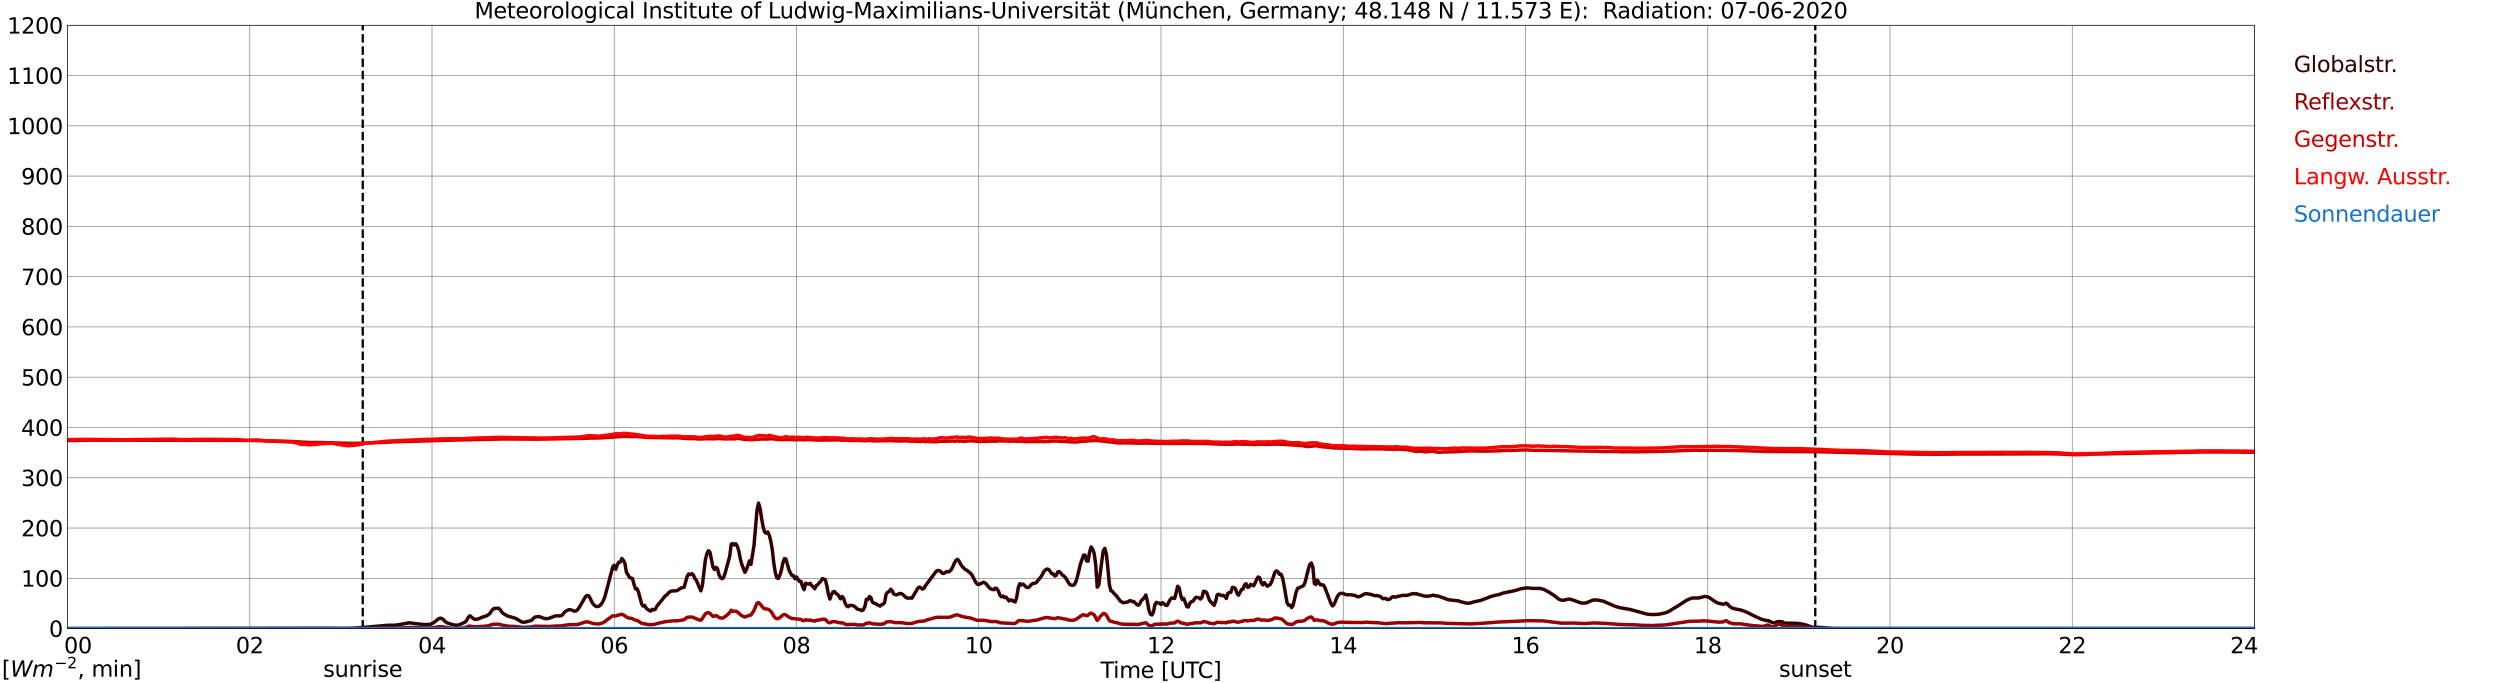 <?xml version="1.0" encoding="utf-8" standalone="no"?>
<!DOCTYPE svg PUBLIC "-//W3C//DTD SVG 1.1//EN"
  "http://www.w3.org/Graphics/SVG/1.1/DTD/svg11.dtd">
<svg xmlns:xlink="http://www.w3.org/1999/xlink" width="1085.4pt" height="296.64pt" viewBox="0 0 1085.4 296.64" xmlns="http://www.w3.org/2000/svg" version="1.1">
 <defs>
  <style type="text/css">*{stroke-linejoin: round; stroke-linecap: butt}</style>
 </defs>
 <g id="figure_1">
  <g id="patch_1">
   <path d="M 0 296.64 
L 1085.4 296.64 
L 1085.4 0 
L 0 0 
z
" style="fill: #ffffff"/>
  </g>
  <g id="axes_1">
   <g id="patch_2">
    <path d="M 29.306 272.909 
L 978.814 272.909 
L 978.814 10.976 
L 29.306 10.976 
z
" style="fill: #ffffff"/>
   </g>
   <g id="patch_3">
    <path d="M 978.814 272.909 
L 978.814 272.909 
L 978.814 10.976 
L 978.814 10.976 
z
" clip-path="url(#p6faad18f90)" style="fill: #d3d3d3; opacity: 0.25; stroke: #d3d3d3; stroke-linejoin: miter"/>
   </g>
   <g id="matplotlib.axis_1">
    <g id="xtick_1">
     <g id="line2d_1">
      <path d="M 29.306 272.909 
L 29.306 10.976 
" clip-path="url(#p6faad18f90)" style="fill: none; stroke: #808080; stroke-width: 0.3; stroke-linecap: square"/>
     </g>
     <g id="line2d_2"/>
     <g id="text_1">
      <!--    00 -->
      <g transform="translate(18.733 283.627) scale(0.095 -0.095)">
       <defs>
        <path id="DejaVuSans-20" transform="scale(0.016)"/>
        <path id="DejaVuSans-30" d="M 2034 4250 
Q 1547 4250 1301 3770 
Q 1056 3291 1056 2328 
Q 1056 1369 1301 889 
Q 1547 409 2034 409 
Q 2525 409 2770 889 
Q 3016 1369 3016 2328 
Q 3016 3291 2770 3770 
Q 2525 4250 2034 4250 
z
M 2034 4750 
Q 2819 4750 3233 4129 
Q 3647 3509 3647 2328 
Q 3647 1150 3233 529 
Q 2819 -91 2034 -91 
Q 1250 -91 836 529 
Q 422 1150 422 2328 
Q 422 3509 836 4129 
Q 1250 4750 2034 4750 
z
" transform="scale(0.016)"/>
       </defs>
       <use xlink:href="#DejaVuSans-20"/>
       <use xlink:href="#DejaVuSans-20" transform="translate(31.787 0)"/>
       <use xlink:href="#DejaVuSans-20" transform="translate(63.574 0)"/>
       <use xlink:href="#DejaVuSans-30" transform="translate(95.361 0)"/>
       <use xlink:href="#DejaVuSans-30" transform="translate(158.984 0)"/>
      </g>
     </g>
    </g>
    <g id="xtick_2">
     <g id="line2d_3">
      <path d="M 108.431 272.909 
L 108.431 10.976 
" clip-path="url(#p6faad18f90)" style="fill: none; stroke: #808080; stroke-width: 0.3; stroke-linecap: square"/>
     </g>
     <g id="line2d_4"/>
     <g id="text_2">
      <!-- 02 -->
      <g transform="translate(102.387 283.627) scale(0.095 -0.095)">
       <defs>
        <path id="DejaVuSans-32" d="M 1228 531 
L 3431 531 
L 3431 0 
L 469 0 
L 469 531 
Q 828 903 1448 1529 
Q 2069 2156 2228 2338 
Q 2531 2678 2651 2914 
Q 2772 3150 2772 3378 
Q 2772 3750 2511 3984 
Q 2250 4219 1831 4219 
Q 1534 4219 1204 4116 
Q 875 4013 500 3803 
L 500 4441 
Q 881 4594 1212 4672 
Q 1544 4750 1819 4750 
Q 2544 4750 2975 4387 
Q 3406 4025 3406 3419 
Q 3406 3131 3298 2873 
Q 3191 2616 2906 2266 
Q 2828 2175 2409 1742 
Q 1991 1309 1228 531 
z
" transform="scale(0.016)"/>
       </defs>
       <use xlink:href="#DejaVuSans-30"/>
       <use xlink:href="#DejaVuSans-32" transform="translate(63.623 0)"/>
      </g>
     </g>
    </g>
    <g id="xtick_3">
     <g id="line2d_5">
      <path d="M 187.557 272.909 
L 187.557 10.976 
" clip-path="url(#p6faad18f90)" style="fill: none; stroke: #808080; stroke-width: 0.3; stroke-linecap: square"/>
     </g>
     <g id="line2d_6"/>
     <g id="text_3">
      <!-- 04 -->
      <g transform="translate(181.513 283.627) scale(0.095 -0.095)">
       <defs>
        <path id="DejaVuSans-34" d="M 2419 4116 
L 825 1625 
L 2419 1625 
L 2419 4116 
z
M 2253 4666 
L 3047 4666 
L 3047 1625 
L 3713 1625 
L 3713 1100 
L 3047 1100 
L 3047 0 
L 2419 0 
L 2419 1100 
L 313 1100 
L 313 1709 
L 2253 4666 
z
" transform="scale(0.016)"/>
       </defs>
       <use xlink:href="#DejaVuSans-30"/>
       <use xlink:href="#DejaVuSans-34" transform="translate(63.623 0)"/>
      </g>
     </g>
    </g>
    <g id="xtick_4">
     <g id="line2d_7">
      <path d="M 266.683 272.909 
L 266.683 10.976 
" clip-path="url(#p6faad18f90)" style="fill: none; stroke: #808080; stroke-width: 0.3; stroke-linecap: square"/>
     </g>
     <g id="line2d_8"/>
     <g id="text_4">
      <!-- 06 -->
      <g transform="translate(260.638 283.627) scale(0.095 -0.095)">
       <defs>
        <path id="DejaVuSans-36" d="M 2113 2584 
Q 1688 2584 1439 2293 
Q 1191 2003 1191 1497 
Q 1191 994 1439 701 
Q 1688 409 2113 409 
Q 2538 409 2786 701 
Q 3034 994 3034 1497 
Q 3034 2003 2786 2293 
Q 2538 2584 2113 2584 
z
M 3366 4563 
L 3366 3988 
Q 3128 4100 2886 4159 
Q 2644 4219 2406 4219 
Q 1781 4219 1451 3797 
Q 1122 3375 1075 2522 
Q 1259 2794 1537 2939 
Q 1816 3084 2150 3084 
Q 2853 3084 3261 2657 
Q 3669 2231 3669 1497 
Q 3669 778 3244 343 
Q 2819 -91 2113 -91 
Q 1303 -91 875 529 
Q 447 1150 447 2328 
Q 447 3434 972 4092 
Q 1497 4750 2381 4750 
Q 2619 4750 2861 4703 
Q 3103 4656 3366 4563 
z
" transform="scale(0.016)"/>
       </defs>
       <use xlink:href="#DejaVuSans-30"/>
       <use xlink:href="#DejaVuSans-36" transform="translate(63.623 0)"/>
      </g>
     </g>
    </g>
    <g id="xtick_5">
     <g id="line2d_9">
      <path d="M 345.808 272.909 
L 345.808 10.976 
" clip-path="url(#p6faad18f90)" style="fill: none; stroke: #808080; stroke-width: 0.3; stroke-linecap: square"/>
     </g>
     <g id="line2d_10"/>
     <g id="text_5">
      <!-- 08 -->
      <g transform="translate(339.764 283.627) scale(0.095 -0.095)">
       <defs>
        <path id="DejaVuSans-38" d="M 2034 2216 
Q 1584 2216 1326 1975 
Q 1069 1734 1069 1313 
Q 1069 891 1326 650 
Q 1584 409 2034 409 
Q 2484 409 2743 651 
Q 3003 894 3003 1313 
Q 3003 1734 2745 1975 
Q 2488 2216 2034 2216 
z
M 1403 2484 
Q 997 2584 770 2862 
Q 544 3141 544 3541 
Q 544 4100 942 4425 
Q 1341 4750 2034 4750 
Q 2731 4750 3128 4425 
Q 3525 4100 3525 3541 
Q 3525 3141 3298 2862 
Q 3072 2584 2669 2484 
Q 3125 2378 3379 2068 
Q 3634 1759 3634 1313 
Q 3634 634 3220 271 
Q 2806 -91 2034 -91 
Q 1263 -91 848 271 
Q 434 634 434 1313 
Q 434 1759 690 2068 
Q 947 2378 1403 2484 
z
M 1172 3481 
Q 1172 3119 1398 2916 
Q 1625 2713 2034 2713 
Q 2441 2713 2670 2916 
Q 2900 3119 2900 3481 
Q 2900 3844 2670 4047 
Q 2441 4250 2034 4250 
Q 1625 4250 1398 4047 
Q 1172 3844 1172 3481 
z
" transform="scale(0.016)"/>
       </defs>
       <use xlink:href="#DejaVuSans-30"/>
       <use xlink:href="#DejaVuSans-38" transform="translate(63.623 0)"/>
      </g>
     </g>
    </g>
    <g id="xtick_6">
     <g id="line2d_11">
      <path d="M 424.934 272.909 
L 424.934 10.976 
" clip-path="url(#p6faad18f90)" style="fill: none; stroke: #808080; stroke-width: 0.3; stroke-linecap: square"/>
     </g>
     <g id="line2d_12"/>
     <g id="text_6">
      <!-- 10 -->
      <g transform="translate(418.89 283.627) scale(0.095 -0.095)">
       <defs>
        <path id="DejaVuSans-31" d="M 794 531 
L 1825 531 
L 1825 4091 
L 703 3866 
L 703 4441 
L 1819 4666 
L 2450 4666 
L 2450 531 
L 3481 531 
L 3481 0 
L 794 0 
L 794 531 
z
" transform="scale(0.016)"/>
       </defs>
       <use xlink:href="#DejaVuSans-31"/>
       <use xlink:href="#DejaVuSans-30" transform="translate(63.623 0)"/>
      </g>
     </g>
    </g>
    <g id="xtick_7">
     <g id="line2d_13">
      <path d="M 504.06 272.909 
L 504.06 10.976 
" clip-path="url(#p6faad18f90)" style="fill: none; stroke: #808080; stroke-width: 0.3; stroke-linecap: square"/>
     </g>
     <g id="line2d_14"/>
     <g id="text_7">
      <!-- 12 -->
      <g transform="translate(498.015 283.627) scale(0.095 -0.095)">
       <use xlink:href="#DejaVuSans-31"/>
       <use xlink:href="#DejaVuSans-32" transform="translate(63.623 0)"/>
      </g>
     </g>
    </g>
    <g id="xtick_8">
     <g id="line2d_15">
      <path d="M 583.185 272.909 
L 583.185 10.976 
" clip-path="url(#p6faad18f90)" style="fill: none; stroke: #808080; stroke-width: 0.3; stroke-linecap: square"/>
     </g>
     <g id="line2d_16"/>
     <g id="text_8">
      <!-- 14 -->
      <g transform="translate(577.141 283.627) scale(0.095 -0.095)">
       <use xlink:href="#DejaVuSans-31"/>
       <use xlink:href="#DejaVuSans-34" transform="translate(63.623 0)"/>
      </g>
     </g>
    </g>
    <g id="xtick_9">
     <g id="line2d_17">
      <path d="M 662.311 272.909 
L 662.311 10.976 
" clip-path="url(#p6faad18f90)" style="fill: none; stroke: #808080; stroke-width: 0.3; stroke-linecap: square"/>
     </g>
     <g id="line2d_18"/>
     <g id="text_9">
      <!-- 16 -->
      <g transform="translate(656.267 283.627) scale(0.095 -0.095)">
       <use xlink:href="#DejaVuSans-31"/>
       <use xlink:href="#DejaVuSans-36" transform="translate(63.623 0)"/>
      </g>
     </g>
    </g>
    <g id="xtick_10">
     <g id="line2d_19">
      <path d="M 741.437 272.909 
L 741.437 10.976 
" clip-path="url(#p6faad18f90)" style="fill: none; stroke: #808080; stroke-width: 0.3; stroke-linecap: square"/>
     </g>
     <g id="line2d_20"/>
     <g id="text_10">
      <!-- 18 -->
      <g transform="translate(735.392 283.627) scale(0.095 -0.095)">
       <use xlink:href="#DejaVuSans-31"/>
       <use xlink:href="#DejaVuSans-38" transform="translate(63.623 0)"/>
      </g>
     </g>
    </g>
    <g id="xtick_11">
     <g id="line2d_21">
      <path d="M 820.562 272.909 
L 820.562 10.976 
" clip-path="url(#p6faad18f90)" style="fill: none; stroke: #808080; stroke-width: 0.3; stroke-linecap: square"/>
     </g>
     <g id="line2d_22"/>
     <g id="text_11">
      <!-- 20 -->
      <g transform="translate(814.518 283.627) scale(0.095 -0.095)">
       <use xlink:href="#DejaVuSans-32"/>
       <use xlink:href="#DejaVuSans-30" transform="translate(63.623 0)"/>
      </g>
     </g>
    </g>
    <g id="xtick_12">
     <g id="line2d_23">
      <path d="M 899.688 272.909 
L 899.688 10.976 
" clip-path="url(#p6faad18f90)" style="fill: none; stroke: #808080; stroke-width: 0.3; stroke-linecap: square"/>
     </g>
     <g id="line2d_24"/>
     <g id="text_12">
      <!-- 22 -->
      <g transform="translate(893.644 283.627) scale(0.095 -0.095)">
       <use xlink:href="#DejaVuSans-32"/>
       <use xlink:href="#DejaVuSans-32" transform="translate(63.623 0)"/>
      </g>
     </g>
    </g>
    <g id="xtick_13">
     <g id="line2d_25">
      <path d="M 978.814 272.909 
L 978.814 10.976 
" clip-path="url(#p6faad18f90)" style="fill: none; stroke: #808080; stroke-width: 0.3; stroke-linecap: square"/>
     </g>
     <g id="line2d_26"/>
     <g id="text_13">
      <!-- 24    -->
      <g transform="translate(968.241 283.627) scale(0.095 -0.095)">
       <use xlink:href="#DejaVuSans-32"/>
       <use xlink:href="#DejaVuSans-34" transform="translate(63.623 0)"/>
       <use xlink:href="#DejaVuSans-20" transform="translate(127.246 0)"/>
       <use xlink:href="#DejaVuSans-20" transform="translate(159.033 0)"/>
       <use xlink:href="#DejaVuSans-20" transform="translate(190.82 0)"/>
      </g>
     </g>
    </g>
    <g id="text_14">
     <!-- Time [UTC] -->
     <g transform="translate(477.806 294.322) scale(0.095 -0.095)">
      <defs>
       <path id="DejaVuSans-54" d="M -19 4666 
L 3928 4666 
L 3928 4134 
L 2272 4134 
L 2272 0 
L 1638 0 
L 1638 4134 
L -19 4134 
L -19 4666 
z
" transform="scale(0.016)"/>
       <path id="DejaVuSans-69" d="M 603 3500 
L 1178 3500 
L 1178 0 
L 603 0 
L 603 3500 
z
M 603 4863 
L 1178 4863 
L 1178 4134 
L 603 4134 
L 603 4863 
z
" transform="scale(0.016)"/>
       <path id="DejaVuSans-6d" d="M 3328 2828 
Q 3544 3216 3844 3400 
Q 4144 3584 4550 3584 
Q 5097 3584 5394 3201 
Q 5691 2819 5691 2113 
L 5691 0 
L 5113 0 
L 5113 2094 
Q 5113 2597 4934 2840 
Q 4756 3084 4391 3084 
Q 3944 3084 3684 2787 
Q 3425 2491 3425 1978 
L 3425 0 
L 2847 0 
L 2847 2094 
Q 2847 2600 2669 2842 
Q 2491 3084 2119 3084 
Q 1678 3084 1418 2786 
Q 1159 2488 1159 1978 
L 1159 0 
L 581 0 
L 581 3500 
L 1159 3500 
L 1159 2956 
Q 1356 3278 1631 3431 
Q 1906 3584 2284 3584 
Q 2666 3584 2933 3390 
Q 3200 3197 3328 2828 
z
" transform="scale(0.016)"/>
       <path id="DejaVuSans-65" d="M 3597 1894 
L 3597 1613 
L 953 1613 
Q 991 1019 1311 708 
Q 1631 397 2203 397 
Q 2534 397 2845 478 
Q 3156 559 3463 722 
L 3463 178 
Q 3153 47 2828 -22 
Q 2503 -91 2169 -91 
Q 1331 -91 842 396 
Q 353 884 353 1716 
Q 353 2575 817 3079 
Q 1281 3584 2069 3584 
Q 2775 3584 3186 3129 
Q 3597 2675 3597 1894 
z
M 3022 2063 
Q 3016 2534 2758 2815 
Q 2500 3097 2075 3097 
Q 1594 3097 1305 2825 
Q 1016 2553 972 2059 
L 3022 2063 
z
" transform="scale(0.016)"/>
       <path id="DejaVuSans-5b" d="M 550 4863 
L 1875 4863 
L 1875 4416 
L 1125 4416 
L 1125 -397 
L 1875 -397 
L 1875 -844 
L 550 -844 
L 550 4863 
z
" transform="scale(0.016)"/>
       <path id="DejaVuSans-55" d="M 556 4666 
L 1191 4666 
L 1191 1831 
Q 1191 1081 1462 751 
Q 1734 422 2344 422 
Q 2950 422 3222 751 
Q 3494 1081 3494 1831 
L 3494 4666 
L 4128 4666 
L 4128 1753 
Q 4128 841 3676 375 
Q 3225 -91 2344 -91 
Q 1459 -91 1007 375 
Q 556 841 556 1753 
L 556 4666 
z
" transform="scale(0.016)"/>
       <path id="DejaVuSans-43" d="M 4122 4306 
L 4122 3641 
Q 3803 3938 3442 4084 
Q 3081 4231 2675 4231 
Q 1875 4231 1450 3742 
Q 1025 3253 1025 2328 
Q 1025 1406 1450 917 
Q 1875 428 2675 428 
Q 3081 428 3442 575 
Q 3803 722 4122 1019 
L 4122 359 
Q 3791 134 3420 21 
Q 3050 -91 2638 -91 
Q 1578 -91 968 557 
Q 359 1206 359 2328 
Q 359 3453 968 4101 
Q 1578 4750 2638 4750 
Q 3056 4750 3426 4639 
Q 3797 4528 4122 4306 
z
" transform="scale(0.016)"/>
       <path id="DejaVuSans-5d" d="M 1947 4863 
L 1947 -844 
L 622 -844 
L 622 -397 
L 1369 -397 
L 1369 4416 
L 622 4416 
L 622 4863 
L 1947 4863 
z
" transform="scale(0.016)"/>
      </defs>
      <use xlink:href="#DejaVuSans-54"/>
      <use xlink:href="#DejaVuSans-69" transform="translate(57.959 0)"/>
      <use xlink:href="#DejaVuSans-6d" transform="translate(85.742 0)"/>
      <use xlink:href="#DejaVuSans-65" transform="translate(183.154 0)"/>
      <use xlink:href="#DejaVuSans-20" transform="translate(244.678 0)"/>
      <use xlink:href="#DejaVuSans-5b" transform="translate(276.465 0)"/>
      <use xlink:href="#DejaVuSans-55" transform="translate(315.479 0)"/>
      <use xlink:href="#DejaVuSans-54" transform="translate(388.672 0)"/>
      <use xlink:href="#DejaVuSans-43" transform="translate(443.881 0)"/>
      <use xlink:href="#DejaVuSans-5d" transform="translate(513.705 0)"/>
     </g>
    </g>
   </g>
   <g id="matplotlib.axis_2">
    <g id="ytick_1">
     <g id="line2d_27">
      <path d="M 29.306 272.909 
L 978.814 272.909 
" clip-path="url(#p6faad18f90)" style="fill: none; stroke: #808080; stroke-width: 0.3; stroke-linecap: square"/>
     </g>
     <g id="line2d_28"/>
     <g id="text_15">
      <!-- 0 -->
      <g transform="translate(21.261 276.518) scale(0.095 -0.095)">
       <use xlink:href="#DejaVuSans-30"/>
      </g>
     </g>
    </g>
    <g id="ytick_2">
     <g id="line2d_29">
      <path d="M 29.306 251.081 
L 978.814 251.081 
" clip-path="url(#p6faad18f90)" style="fill: none; stroke: #808080; stroke-width: 0.3; stroke-linecap: square"/>
     </g>
     <g id="line2d_30"/>
     <g id="text_16">
      <!-- 100 -->
      <g transform="translate(9.173 254.69) scale(0.095 -0.095)">
       <use xlink:href="#DejaVuSans-31"/>
       <use xlink:href="#DejaVuSans-30" transform="translate(63.623 0)"/>
       <use xlink:href="#DejaVuSans-30" transform="translate(127.246 0)"/>
      </g>
     </g>
    </g>
    <g id="ytick_3">
     <g id="line2d_31">
      <path d="M 29.306 229.253 
L 978.814 229.253 
" clip-path="url(#p6faad18f90)" style="fill: none; stroke: #808080; stroke-width: 0.3; stroke-linecap: square"/>
     </g>
     <g id="line2d_32"/>
     <g id="text_17">
      <!-- 200 -->
      <g transform="translate(9.173 232.863) scale(0.095 -0.095)">
       <use xlink:href="#DejaVuSans-32"/>
       <use xlink:href="#DejaVuSans-30" transform="translate(63.623 0)"/>
       <use xlink:href="#DejaVuSans-30" transform="translate(127.246 0)"/>
      </g>
     </g>
    </g>
    <g id="ytick_4">
     <g id="line2d_33">
      <path d="M 29.306 207.426 
L 978.814 207.426 
" clip-path="url(#p6faad18f90)" style="fill: none; stroke: #808080; stroke-width: 0.3; stroke-linecap: square"/>
     </g>
     <g id="line2d_34"/>
     <g id="text_18">
      <!-- 300 -->
      <g transform="translate(9.173 211.035) scale(0.095 -0.095)">
       <defs>
        <path id="DejaVuSans-33" d="M 2597 2516 
Q 3050 2419 3304 2112 
Q 3559 1806 3559 1356 
Q 3559 666 3084 287 
Q 2609 -91 1734 -91 
Q 1441 -91 1130 -33 
Q 819 25 488 141 
L 488 750 
Q 750 597 1062 519 
Q 1375 441 1716 441 
Q 2309 441 2620 675 
Q 2931 909 2931 1356 
Q 2931 1769 2642 2001 
Q 2353 2234 1838 2234 
L 1294 2234 
L 1294 2753 
L 1863 2753 
Q 2328 2753 2575 2939 
Q 2822 3125 2822 3475 
Q 2822 3834 2567 4026 
Q 2313 4219 1838 4219 
Q 1578 4219 1281 4162 
Q 984 4106 628 3988 
L 628 4550 
Q 988 4650 1302 4700 
Q 1616 4750 1894 4750 
Q 2613 4750 3031 4423 
Q 3450 4097 3450 3541 
Q 3450 3153 3228 2886 
Q 3006 2619 2597 2516 
z
" transform="scale(0.016)"/>
       </defs>
       <use xlink:href="#DejaVuSans-33"/>
       <use xlink:href="#DejaVuSans-30" transform="translate(63.623 0)"/>
       <use xlink:href="#DejaVuSans-30" transform="translate(127.246 0)"/>
      </g>
     </g>
    </g>
    <g id="ytick_5">
     <g id="line2d_35">
      <path d="M 29.306 185.598 
L 978.814 185.598 
" clip-path="url(#p6faad18f90)" style="fill: none; stroke: #808080; stroke-width: 0.3; stroke-linecap: square"/>
     </g>
     <g id="line2d_36"/>
     <g id="text_19">
      <!-- 400 -->
      <g transform="translate(9.173 189.207) scale(0.095 -0.095)">
       <use xlink:href="#DejaVuSans-34"/>
       <use xlink:href="#DejaVuSans-30" transform="translate(63.623 0)"/>
       <use xlink:href="#DejaVuSans-30" transform="translate(127.246 0)"/>
      </g>
     </g>
    </g>
    <g id="ytick_6">
     <g id="line2d_37">
      <path d="M 29.306 163.77 
L 978.814 163.77 
" clip-path="url(#p6faad18f90)" style="fill: none; stroke: #808080; stroke-width: 0.3; stroke-linecap: square"/>
     </g>
     <g id="line2d_38"/>
     <g id="text_20">
      <!-- 500 -->
      <g transform="translate(9.173 167.379) scale(0.095 -0.095)">
       <defs>
        <path id="DejaVuSans-35" d="M 691 4666 
L 3169 4666 
L 3169 4134 
L 1269 4134 
L 1269 2991 
Q 1406 3038 1543 3061 
Q 1681 3084 1819 3084 
Q 2600 3084 3056 2656 
Q 3513 2228 3513 1497 
Q 3513 744 3044 326 
Q 2575 -91 1722 -91 
Q 1428 -91 1123 -41 
Q 819 9 494 109 
L 494 744 
Q 775 591 1075 516 
Q 1375 441 1709 441 
Q 2250 441 2565 725 
Q 2881 1009 2881 1497 
Q 2881 1984 2565 2268 
Q 2250 2553 1709 2553 
Q 1456 2553 1204 2497 
Q 953 2441 691 2322 
L 691 4666 
z
" transform="scale(0.016)"/>
       </defs>
       <use xlink:href="#DejaVuSans-35"/>
       <use xlink:href="#DejaVuSans-30" transform="translate(63.623 0)"/>
       <use xlink:href="#DejaVuSans-30" transform="translate(127.246 0)"/>
      </g>
     </g>
    </g>
    <g id="ytick_7">
     <g id="line2d_39">
      <path d="M 29.306 141.942 
L 978.814 141.942 
" clip-path="url(#p6faad18f90)" style="fill: none; stroke: #808080; stroke-width: 0.3; stroke-linecap: square"/>
     </g>
     <g id="line2d_40"/>
     <g id="text_21">
      <!-- 600 -->
      <g transform="translate(9.173 145.551) scale(0.095 -0.095)">
       <use xlink:href="#DejaVuSans-36"/>
       <use xlink:href="#DejaVuSans-30" transform="translate(63.623 0)"/>
       <use xlink:href="#DejaVuSans-30" transform="translate(127.246 0)"/>
      </g>
     </g>
    </g>
    <g id="ytick_8">
     <g id="line2d_41">
      <path d="M 29.306 120.114 
L 978.814 120.114 
" clip-path="url(#p6faad18f90)" style="fill: none; stroke: #808080; stroke-width: 0.3; stroke-linecap: square"/>
     </g>
     <g id="line2d_42"/>
     <g id="text_22">
      <!-- 700 -->
      <g transform="translate(9.173 123.724) scale(0.095 -0.095)">
       <defs>
        <path id="DejaVuSans-37" d="M 525 4666 
L 3525 4666 
L 3525 4397 
L 1831 0 
L 1172 0 
L 2766 4134 
L 525 4134 
L 525 4666 
z
" transform="scale(0.016)"/>
       </defs>
       <use xlink:href="#DejaVuSans-37"/>
       <use xlink:href="#DejaVuSans-30" transform="translate(63.623 0)"/>
       <use xlink:href="#DejaVuSans-30" transform="translate(127.246 0)"/>
      </g>
     </g>
    </g>
    <g id="ytick_9">
     <g id="line2d_43">
      <path d="M 29.306 98.287 
L 978.814 98.287 
" clip-path="url(#p6faad18f90)" style="fill: none; stroke: #808080; stroke-width: 0.3; stroke-linecap: square"/>
     </g>
     <g id="line2d_44"/>
     <g id="text_23">
      <!-- 800 -->
      <g transform="translate(9.173 101.896) scale(0.095 -0.095)">
       <use xlink:href="#DejaVuSans-38"/>
       <use xlink:href="#DejaVuSans-30" transform="translate(63.623 0)"/>
       <use xlink:href="#DejaVuSans-30" transform="translate(127.246 0)"/>
      </g>
     </g>
    </g>
    <g id="ytick_10">
     <g id="line2d_45">
      <path d="M 29.306 76.459 
L 978.814 76.459 
" clip-path="url(#p6faad18f90)" style="fill: none; stroke: #808080; stroke-width: 0.3; stroke-linecap: square"/>
     </g>
     <g id="line2d_46"/>
     <g id="text_24">
      <!-- 900 -->
      <g transform="translate(9.173 80.068) scale(0.095 -0.095)">
       <defs>
        <path id="DejaVuSans-39" d="M 703 97 
L 703 672 
Q 941 559 1184 500 
Q 1428 441 1663 441 
Q 2288 441 2617 861 
Q 2947 1281 2994 2138 
Q 2813 1869 2534 1725 
Q 2256 1581 1919 1581 
Q 1219 1581 811 2004 
Q 403 2428 403 3163 
Q 403 3881 828 4315 
Q 1253 4750 1959 4750 
Q 2769 4750 3195 4129 
Q 3622 3509 3622 2328 
Q 3622 1225 3098 567 
Q 2575 -91 1691 -91 
Q 1453 -91 1209 -44 
Q 966 3 703 97 
z
M 1959 2075 
Q 2384 2075 2632 2365 
Q 2881 2656 2881 3163 
Q 2881 3666 2632 3958 
Q 2384 4250 1959 4250 
Q 1534 4250 1286 3958 
Q 1038 3666 1038 3163 
Q 1038 2656 1286 2365 
Q 1534 2075 1959 2075 
z
" transform="scale(0.016)"/>
       </defs>
       <use xlink:href="#DejaVuSans-39"/>
       <use xlink:href="#DejaVuSans-30" transform="translate(63.623 0)"/>
       <use xlink:href="#DejaVuSans-30" transform="translate(127.246 0)"/>
      </g>
     </g>
    </g>
    <g id="ytick_11">
     <g id="line2d_47">
      <path d="M 29.306 54.631 
L 978.814 54.631 
" clip-path="url(#p6faad18f90)" style="fill: none; stroke: #808080; stroke-width: 0.3; stroke-linecap: square"/>
     </g>
     <g id="line2d_48"/>
     <g id="text_25">
      <!-- 1000 -->
      <g transform="translate(3.128 58.24) scale(0.095 -0.095)">
       <use xlink:href="#DejaVuSans-31"/>
       <use xlink:href="#DejaVuSans-30" transform="translate(63.623 0)"/>
       <use xlink:href="#DejaVuSans-30" transform="translate(127.246 0)"/>
       <use xlink:href="#DejaVuSans-30" transform="translate(190.869 0)"/>
      </g>
     </g>
    </g>
    <g id="ytick_12">
     <g id="line2d_49">
      <path d="M 29.306 32.803 
L 978.814 32.803 
" clip-path="url(#p6faad18f90)" style="fill: none; stroke: #808080; stroke-width: 0.3; stroke-linecap: square"/>
     </g>
     <g id="line2d_50"/>
     <g id="text_26">
      <!-- 1100 -->
      <g transform="translate(3.128 36.413) scale(0.095 -0.095)">
       <use xlink:href="#DejaVuSans-31"/>
       <use xlink:href="#DejaVuSans-31" transform="translate(63.623 0)"/>
       <use xlink:href="#DejaVuSans-30" transform="translate(127.246 0)"/>
       <use xlink:href="#DejaVuSans-30" transform="translate(190.869 0)"/>
      </g>
     </g>
    </g>
    <g id="ytick_13">
     <g id="line2d_51">
      <path d="M 29.306 10.976 
L 978.814 10.976 
" clip-path="url(#p6faad18f90)" style="fill: none; stroke: #808080; stroke-width: 0.3; stroke-linecap: square"/>
     </g>
     <g id="line2d_52"/>
     <g id="text_27">
      <!-- 1200 -->
      <g transform="translate(3.128 14.585) scale(0.095 -0.095)">
       <use xlink:href="#DejaVuSans-31"/>
       <use xlink:href="#DejaVuSans-32" transform="translate(63.623 0)"/>
       <use xlink:href="#DejaVuSans-30" transform="translate(127.246 0)"/>
       <use xlink:href="#DejaVuSans-30" transform="translate(190.869 0)"/>
      </g>
     </g>
    </g>
   </g>
   <g id="line2d_53">
    <path d="M 157.489 272.909 
L 157.489 10.976 
" clip-path="url(#p6faad18f90)" style="fill: none; stroke-dasharray: 3.7,1.6; stroke-dashoffset: 0; stroke: #000000"/>
   </g>
   <g id="line2d_54">
    <path d="M 788.121 272.909 
L 788.121 10.976 
" clip-path="url(#p6faad18f90)" style="fill: none; stroke-dasharray: 3.7,1.6; stroke-dashoffset: 0; stroke: #000000"/>
   </g>
   <g id="line2d_55">
    <path d="M 29.306 272.909 
L 144.038 272.815 
L 145.357 272.835 
L 146.676 272.909 
L 152.61 272.835 
L 168.435 271.47 
L 171.073 271.47 
L 173.051 271.224 
L 177.666 270.396 
L 178.985 270.54 
L 180.304 270.767 
L 182.282 270.933 
L 183.601 271.141 
L 185.579 271.16 
L 186.898 271.016 
L 188.216 270.396 
L 190.195 268.805 
L 190.854 268.454 
L 191.513 268.39 
L 192.173 268.742 
L 193.492 270.025 
L 194.151 270.416 
L 196.129 271.099 
L 197.448 271.39 
L 198.107 271.451 
L 199.426 271.243 
L 201.404 270.355 
L 202.063 269.984 
L 202.723 269.157 
L 203.382 267.875 
L 204.042 267.336 
L 205.36 268.473 
L 206.02 268.866 
L 206.679 268.888 
L 207.998 268.598 
L 209.317 267.978 
L 211.295 267.378 
L 212.614 266.406 
L 213.932 264.568 
L 214.592 264.154 
L 215.91 264.051 
L 216.57 264.112 
L 217.229 264.815 
L 217.889 265.745 
L 218.548 266.406 
L 220.526 267.544 
L 221.845 267.853 
L 223.164 268.268 
L 223.823 268.432 
L 226.461 270.004 
L 227.12 270.148 
L 227.779 270.148 
L 230.417 269.467 
L 231.076 269.074 
L 231.736 268.288 
L 232.395 267.875 
L 233.714 267.688 
L 234.373 267.771 
L 236.351 268.537 
L 237.67 268.598 
L 238.329 268.454 
L 240.967 267.461 
L 241.626 267.358 
L 242.945 267.399 
L 243.604 267.336 
L 244.264 266.863 
L 244.923 265.994 
L 245.583 265.374 
L 246.901 264.712 
L 247.561 264.691 
L 249.539 265.352 
L 250.198 265.208 
L 250.858 264.608 
L 251.517 263.678 
L 254.155 259.111 
L 254.814 258.553 
L 255.473 258.572 
L 256.133 259.565 
L 256.792 260.991 
L 257.451 262.108 
L 258.111 262.872 
L 258.77 263.265 
L 259.43 263.368 
L 260.089 263.163 
L 260.748 262.624 
L 261.408 261.735 
L 262.067 260.537 
L 262.726 258.697 
L 266.023 246.15 
L 266.683 245.406 
L 267.342 247.143 
L 268.002 245.22 
L 268.661 244.083 
L 269.32 244.022 
L 269.98 242.47 
L 270.639 243.278 
L 271.298 244.517 
L 271.958 248.425 
L 273.277 250.594 
L 273.936 251.029 
L 274.595 251.131 
L 275.255 253.694 
L 275.914 255.68 
L 276.573 255.597 
L 277.233 257.125 
L 278.552 262.128 
L 279.211 263.182 
L 279.87 262.831 
L 280.53 264.01 
L 281.189 264.63 
L 282.508 265.311 
L 283.167 264.527 
L 283.827 264.815 
L 284.486 264.547 
L 285.145 263.265 
L 287.124 260.827 
L 288.442 259.131 
L 289.102 258.489 
L 289.761 258.057 
L 290.42 257.208 
L 291.08 256.734 
L 291.739 256.588 
L 293.058 256.527 
L 293.717 256.464 
L 294.377 256.176 
L 295.696 255.246 
L 297.014 254.997 
L 298.333 250.262 
L 298.992 249.21 
L 299.652 249.499 
L 300.311 249.045 
L 300.971 249.52 
L 301.63 251.048 
L 302.289 251.876 
L 304.267 256.505 
L 304.927 254.253 
L 306.246 243.029 
L 306.905 240.383 
L 307.564 239.102 
L 308.224 239.722 
L 309.543 246.211 
L 310.202 247.266 
L 310.861 246.316 
L 311.521 246.873 
L 312.18 249.601 
L 312.839 250.843 
L 313.499 251.256 
L 314.158 250.738 
L 314.818 248.796 
L 316.796 241.54 
L 317.455 236.332 
L 318.114 236 
L 318.774 236.62 
L 319.433 236.083 
L 320.093 237.096 
L 320.752 239.163 
L 321.411 242.616 
L 322.071 245.035 
L 323.39 248.466 
L 324.049 247.348 
L 325.368 243.483 
L 326.027 245.054 
L 327.346 236.91 
L 328.665 221.491 
L 329.324 218.431 
L 329.983 220.581 
L 330.643 225.025 
L 331.302 228.664 
L 331.961 230.936 
L 332.621 231.515 
L 333.28 230.936 
L 333.94 232.239 
L 334.599 234.699 
L 335.258 238.399 
L 335.918 244.249 
L 336.577 248.444 
L 337.236 250.802 
L 337.896 251.173 
L 338.555 249.767 
L 339.215 247.7 
L 339.874 244.476 
L 340.533 242.553 
L 341.193 242.699 
L 342.512 247.348 
L 343.171 248.754 
L 343.83 249.808 
L 344.49 249.933 
L 345.149 251.317 
L 345.808 250.492 
L 347.127 252.476 
L 347.787 252.434 
L 348.446 254.687 
L 349.105 256.032 
L 349.765 253.179 
L 350.424 253.489 
L 351.083 253.613 
L 351.743 253.262 
L 352.402 254.253 
L 353.062 254.748 
L 353.721 255.617 
L 354.38 254.211 
L 355.04 253.86 
L 355.699 253.013 
L 356.359 252.393 
L 357.018 251.214 
L 357.677 251.4 
L 358.337 251.751 
L 358.996 254.336 
L 359.655 257.974 
L 360.315 260.083 
L 360.974 258.16 
L 361.634 257.044 
L 362.293 256.774 
L 362.952 257.664 
L 363.612 258.057 
L 364.271 258.904 
L 364.93 259.978 
L 365.59 258.987 
L 366.249 259.731 
L 366.909 261.879 
L 367.568 263.058 
L 368.227 263.431 
L 368.887 262.831 
L 370.206 262.892 
L 370.865 263.204 
L 371.524 263.741 
L 372.184 264.422 
L 373.502 264.774 
L 374.162 265.105 
L 374.821 264.732 
L 375.481 263.368 
L 376.14 260.164 
L 376.799 260.31 
L 377.459 258.987 
L 378.118 259.441 
L 378.777 261.425 
L 379.437 261.879 
L 380.096 261.962 
L 380.756 262.562 
L 381.415 262.748 
L 382.074 263.163 
L 382.734 262.562 
L 383.393 262.355 
L 384.053 261.611 
L 384.712 257.974 
L 385.371 257.106 
L 386.031 256.857 
L 386.69 255.824 
L 387.349 256.486 
L 388.009 257.911 
L 388.668 258.179 
L 389.328 258.243 
L 390.646 257.664 
L 391.306 257.706 
L 391.965 258.118 
L 393.284 259.358 
L 393.943 259.69 
L 395.262 259.607 
L 395.921 259.71 
L 398.559 255.246 
L 399.218 254.853 
L 400.537 255.761 
L 401.196 255.368 
L 401.856 254.191 
L 406.471 248.01 
L 407.131 247.658 
L 407.79 247.741 
L 408.45 248.134 
L 409.109 248.898 
L 409.768 248.981 
L 410.428 248.486 
L 411.087 248.156 
L 411.746 248.32 
L 412.406 247.949 
L 413.065 247.204 
L 413.725 245.943 
L 414.384 244.415 
L 415.043 243.278 
L 415.703 242.821 
L 416.362 243.607 
L 417.022 244.889 
L 417.681 245.882 
L 419 247.204 
L 419.659 247.514 
L 421.637 249.127 
L 422.297 250.201 
L 423.615 252.764 
L 424.275 253.591 
L 424.934 253.777 
L 426.912 252.827 
L 427.572 253.013 
L 428.231 253.591 
L 429.55 255.246 
L 430.209 255.7 
L 431.528 256.032 
L 432.187 255.307 
L 432.847 255.639 
L 433.506 256.693 
L 434.165 258.448 
L 434.825 259.09 
L 435.484 258.76 
L 436.144 259.441 
L 436.803 259.234 
L 438.122 260.949 
L 438.781 260.412 
L 439.44 260.598 
L 440.1 261.096 
L 440.759 261.323 
L 441.419 259.297 
L 442.078 255.246 
L 442.737 253.406 
L 443.397 253.984 
L 444.056 253.572 
L 444.716 254.026 
L 445.375 254.79 
L 446.034 255.121 
L 446.694 254.977 
L 448.012 253.55 
L 448.672 253.262 
L 449.331 253.22 
L 449.991 252.786 
L 451.969 250.409 
L 453.287 248.051 
L 453.947 247.39 
L 454.606 247.039 
L 455.266 247.224 
L 455.925 248.032 
L 456.584 249.064 
L 457.244 249.127 
L 457.903 250.077 
L 458.563 249.808 
L 459.222 248.278 
L 459.881 248.176 
L 460.541 248.796 
L 461.2 249.601 
L 461.859 250.016 
L 462.519 250.719 
L 463.178 251.668 
L 463.838 252.93 
L 464.497 253.777 
L 465.156 254.067 
L 465.816 254.128 
L 466.475 253.799 
L 467.134 252.517 
L 467.794 250.262 
L 469.113 244.766 
L 470.431 241.064 
L 471.091 241.003 
L 471.75 243.546 
L 472.409 243.629 
L 473.069 239.661 
L 473.728 237.469 
L 474.388 238.419 
L 475.047 240.342 
L 475.706 245.076 
L 476.366 254.914 
L 477.025 254.109 
L 478.344 243.712 
L 479.003 239.06 
L 479.663 238.089 
L 480.322 240.466 
L 480.981 246.543 
L 481.641 253.799 
L 482.3 256.505 
L 482.96 256.713 
L 483.619 257.664 
L 484.278 258.221 
L 485.597 259.834 
L 486.256 260.847 
L 487.575 261.652 
L 488.235 261.652 
L 488.894 261.425 
L 489.553 261.425 
L 490.213 260.949 
L 490.872 260.764 
L 491.532 261.198 
L 492.191 261.115 
L 493.51 262.438 
L 494.169 262.789 
L 494.828 262.17 
L 495.488 260.805 
L 496.807 259.483 
L 497.466 258.326 
L 498.125 260.971 
L 498.785 264.795 
L 499.444 266.614 
L 500.103 267.007 
L 500.763 265.808 
L 501.422 262.501 
L 502.082 261.508 
L 502.741 261.818 
L 503.4 261.86 
L 504.06 262.438 
L 504.719 261.633 
L 506.038 262.748 
L 506.697 262.872 
L 508.016 260.329 
L 508.675 259.607 
L 509.994 259.834 
L 511.313 254.521 
L 511.972 255.246 
L 512.632 258.572 
L 513.291 260.288 
L 513.95 259.834 
L 515.269 263.348 
L 515.929 263.534 
L 516.588 261.901 
L 517.247 261.176 
L 517.907 261.054 
L 518.566 260.061 
L 519.226 259.338 
L 519.885 259.358 
L 520.544 259.565 
L 521.204 260.102 
L 521.863 259.256 
L 522.522 256.713 
L 523.182 256.815 
L 523.841 257.208 
L 525.16 260.722 
L 527.138 262.831 
L 527.797 260.971 
L 528.457 258.221 
L 529.116 257.994 
L 530.435 258.636 
L 531.094 258.448 
L 531.754 258.924 
L 532.413 259.854 
L 533.073 257.623 
L 533.732 257.291 
L 534.391 257.167 
L 535.051 255.038 
L 535.71 255.038 
L 536.369 255.575 
L 537.029 257.581 
L 537.688 258.428 
L 539.007 255.99 
L 539.666 255.741 
L 540.326 253.923 
L 540.985 253.406 
L 541.644 254.977 
L 542.304 254.853 
L 542.963 253.716 
L 544.282 254.316 
L 544.941 253.054 
L 545.601 251.483 
L 546.26 250.492 
L 546.919 250.843 
L 547.579 252.991 
L 548.238 253.964 
L 548.898 252.93 
L 550.216 254.521 
L 551.535 253.694 
L 552.195 252.351 
L 553.513 248.403 
L 554.173 247.846 
L 554.832 248.237 
L 555.491 249.333 
L 556.151 249.272 
L 556.81 250.802 
L 557.47 254.045 
L 558.788 261.694 
L 559.448 262.77 
L 560.107 262.665 
L 560.766 263.783 
L 561.426 262.811 
L 562.745 256.981 
L 563.404 255.368 
L 564.063 255.182 
L 564.723 254.811 
L 565.382 254.584 
L 566.042 254.109 
L 566.701 252.517 
L 568.02 247.08 
L 568.679 245.076 
L 569.338 244.434 
L 569.998 246.275 
L 570.657 253.406 
L 571.317 253.777 
L 571.976 251.856 
L 572.635 253.032 
L 573.295 253.901 
L 573.954 253.882 
L 574.613 254.026 
L 575.273 255.265 
L 577.91 262.17 
L 578.57 263.08 
L 579.229 262.377 
L 580.548 259.151 
L 581.207 258.138 
L 581.867 257.623 
L 582.526 257.581 
L 583.185 257.684 
L 584.504 258.221 
L 586.482 258.221 
L 588.46 258.553 
L 589.12 259.029 
L 589.779 259.09 
L 590.439 258.946 
L 592.417 257.869 
L 593.076 257.725 
L 595.054 258.035 
L 596.373 258.47 
L 597.032 258.614 
L 597.692 258.572 
L 599.011 258.863 
L 599.67 259.275 
L 600.329 259.937 
L 601.648 259.773 
L 602.307 260.329 
L 602.967 260.227 
L 603.626 259.958 
L 604.286 259.297 
L 604.945 259.029 
L 605.604 259.256 
L 606.264 259.192 
L 606.923 258.841 
L 607.582 258.863 
L 608.242 258.614 
L 608.901 258.511 
L 610.879 258.489 
L 613.517 257.684 
L 614.176 257.85 
L 614.836 257.706 
L 615.495 257.974 
L 617.473 258.511 
L 618.133 258.76 
L 620.111 258.863 
L 621.429 258.594 
L 622.089 258.387 
L 623.408 258.697 
L 624.067 258.697 
L 627.364 259.812 
L 628.023 260.144 
L 629.342 260.454 
L 633.298 260.888 
L 633.958 261.198 
L 636.595 261.84 
L 637.255 261.901 
L 638.573 261.757 
L 639.233 261.467 
L 641.87 260.888 
L 642.53 260.786 
L 646.486 259.297 
L 647.145 258.965 
L 651.102 258.035 
L 652.42 257.518 
L 657.036 256.569 
L 659.014 256.032 
L 660.333 255.597 
L 662.97 255.224 
L 665.608 255.451 
L 668.905 255.473 
L 669.564 255.741 
L 670.224 255.844 
L 672.861 257.291 
L 674.839 258.614 
L 676.817 260.185 
L 678.136 260.62 
L 678.796 260.62 
L 680.774 260.166 
L 681.433 260.102 
L 682.752 260.454 
L 685.389 261.425 
L 686.708 261.818 
L 688.027 261.84 
L 688.686 261.735 
L 690.005 261.198 
L 691.324 260.639 
L 691.983 260.476 
L 693.302 260.495 
L 695.939 260.971 
L 697.918 261.798 
L 701.215 263.243 
L 703.193 263.824 
L 707.808 264.63 
L 712.424 265.891 
L 715.062 266.614 
L 717.04 266.821 
L 719.677 266.738 
L 721.655 266.406 
L 723.633 265.891 
L 724.952 265.208 
L 726.93 263.968 
L 728.249 263.224 
L 732.205 260.62 
L 734.184 259.792 
L 734.843 259.627 
L 737.48 259.627 
L 740.118 258.946 
L 741.437 259.131 
L 742.096 259.441 
L 744.734 261.259 
L 746.052 261.901 
L 748.031 262.314 
L 748.69 262.252 
L 749.349 261.818 
L 750.009 262.191 
L 750.668 263.038 
L 751.987 263.988 
L 753.306 264.361 
L 755.943 264.878 
L 757.921 265.581 
L 761.878 267.544 
L 764.515 268.764 
L 766.493 269.342 
L 767.812 269.508 
L 769.131 270.148 
L 770.449 270.458 
L 771.768 269.879 
L 773.087 269.879 
L 773.746 269.942 
L 774.406 270.313 
L 775.065 270.54 
L 780.34 270.623 
L 782.318 270.914 
L 784.296 271.409 
L 786.934 272.339 
L 788.253 272.402 
L 789.572 272.339 
L 796.165 272.876 
L 800.122 272.909 
L 978.154 272.909 
L 978.154 272.909 
" clip-path="url(#p6faad18f90)" style="fill: none; stroke: #330000; stroke-width: 1.5; stroke-linecap: square"/>
   </g>
   <g id="line2d_56">
    <path d="M 29.306 272.909 
L 159.204 272.817 
L 167.116 272.61 
L 169.094 272.712 
L 171.732 272.712 
L 178.326 272.402 
L 182.941 272.588 
L 186.898 272.61 
L 188.216 272.466 
L 190.854 272.073 
L 191.513 272.051 
L 196.129 272.734 
L 200.745 272.671 
L 202.063 272.485 
L 203.382 271.865 
L 204.042 271.824 
L 205.36 272.073 
L 206.679 272.134 
L 211.295 271.804 
L 212.614 271.494 
L 213.932 271.06 
L 215.91 270.977 
L 216.57 270.997 
L 218.548 271.536 
L 220.526 271.846 
L 223.823 272.009 
L 226.461 272.341 
L 227.779 272.361 
L 230.417 272.217 
L 232.395 271.865 
L 238.329 271.99 
L 240.967 271.804 
L 243.604 271.741 
L 246.901 271.224 
L 250.858 271.121 
L 252.836 270.46 
L 254.155 270.067 
L 254.814 269.942 
L 256.133 270.252 
L 257.451 270.709 
L 258.77 270.872 
L 260.089 270.872 
L 261.408 270.521 
L 262.067 270.252 
L 263.386 269.24 
L 266.023 267.338 
L 267.342 267.482 
L 268.002 267.153 
L 269.98 266.677 
L 271.298 267.297 
L 271.958 267.939 
L 273.277 268.393 
L 273.936 268.414 
L 274.595 268.62 
L 275.255 269.013 
L 276.573 269.386 
L 277.233 269.715 
L 278.552 270.626 
L 281.849 271.204 
L 283.827 271.121 
L 284.486 270.997 
L 285.145 270.75 
L 287.124 270.294 
L 289.102 269.881 
L 292.399 269.53 
L 293.717 269.55 
L 296.355 269.198 
L 297.014 269.013 
L 298.333 268.022 
L 299.652 267.897 
L 300.311 267.875 
L 300.971 268.063 
L 302.289 268.661 
L 303.608 269.178 
L 304.267 269.281 
L 304.927 268.517 
L 306.246 266.491 
L 306.905 266.14 
L 307.564 265.954 
L 308.224 266.326 
L 309.543 267.607 
L 310.202 267.482 
L 310.861 267.236 
L 311.521 267.546 
L 312.18 268.105 
L 313.499 268.414 
L 314.158 268.166 
L 314.818 267.731 
L 316.796 266.016 
L 317.455 264.92 
L 318.114 265.437 
L 318.774 265.313 
L 319.433 265.396 
L 320.093 265.664 
L 320.752 266.16 
L 321.411 266.863 
L 322.73 267.69 
L 323.39 267.897 
L 325.368 267.092 
L 326.027 267.05 
L 327.346 265.044 
L 328.665 261.881 
L 329.324 261.593 
L 329.983 262.233 
L 331.302 263.846 
L 331.961 264.322 
L 333.28 264.424 
L 333.94 264.754 
L 334.599 265.335 
L 335.258 266.284 
L 335.918 267.463 
L 336.577 268.268 
L 337.236 268.62 
L 337.896 268.537 
L 338.555 268.166 
L 339.215 267.648 
L 339.874 266.967 
L 340.533 266.76 
L 341.193 266.945 
L 341.852 267.482 
L 343.171 268.268 
L 343.83 268.517 
L 347.787 268.91 
L 348.446 269.469 
L 349.105 269.508 
L 349.765 269.054 
L 350.424 269.24 
L 351.743 269.22 
L 353.062 269.53 
L 353.721 269.674 
L 354.38 269.303 
L 355.04 269.281 
L 357.018 268.868 
L 357.677 268.807 
L 358.337 268.993 
L 359.655 270.274 
L 360.315 270.399 
L 360.974 270.067 
L 361.634 269.881 
L 362.293 269.881 
L 364.93 270.46 
L 365.59 270.357 
L 366.249 270.604 
L 366.909 270.977 
L 367.568 271.163 
L 370.865 271.06 
L 372.184 271.307 
L 374.821 271.328 
L 376.14 270.604 
L 376.799 270.604 
L 377.459 270.399 
L 378.777 270.833 
L 382.074 271.038 
L 383.393 270.914 
L 384.053 270.667 
L 384.712 270.067 
L 386.69 269.881 
L 388.668 270.335 
L 389.987 270.335 
L 391.306 270.335 
L 393.943 270.728 
L 395.921 270.667 
L 398.559 269.84 
L 401.196 269.632 
L 402.515 269.117 
L 406.471 268.041 
L 407.79 268 
L 411.746 268.022 
L 412.406 267.939 
L 415.043 266.967 
L 415.703 266.967 
L 417.022 267.402 
L 417.681 267.67 
L 421.637 268.393 
L 424.275 269.344 
L 425.593 269.322 
L 426.912 269.281 
L 428.231 269.469 
L 430.209 269.859 
L 431.528 269.881 
L 432.187 269.798 
L 433.506 270.108 
L 434.165 270.399 
L 436.144 270.501 
L 440.1 270.728 
L 440.759 270.667 
L 441.419 270.191 
L 442.078 269.55 
L 442.737 269.427 
L 443.397 269.488 
L 444.056 269.405 
L 444.716 269.613 
L 446.694 269.737 
L 448.012 269.469 
L 449.991 269.24 
L 452.628 268.476 
L 453.287 268.268 
L 454.606 268.105 
L 457.903 268.6 
L 459.222 268.166 
L 462.519 268.786 
L 463.838 269.137 
L 464.497 269.281 
L 465.816 269.322 
L 466.475 269.178 
L 467.134 268.91 
L 468.453 268.022 
L 469.113 267.482 
L 470.431 266.863 
L 471.75 267.338 
L 472.409 267.092 
L 473.069 266.45 
L 473.728 266.181 
L 475.047 266.884 
L 476.366 269.344 
L 477.025 268.683 
L 477.685 267.607 
L 479.003 266.347 
L 479.663 266.428 
L 480.322 267.028 
L 481.641 269.427 
L 482.3 269.757 
L 482.96 269.82 
L 483.619 270.13 
L 484.938 270.377 
L 486.256 270.792 
L 487.575 270.997 
L 492.85 271.08 
L 494.169 271.121 
L 496.147 270.645 
L 497.466 270.377 
L 498.785 271.473 
L 499.444 271.68 
L 500.103 271.721 
L 501.422 271.019 
L 502.741 270.997 
L 504.719 270.914 
L 506.697 270.936 
L 507.357 270.709 
L 508.675 270.521 
L 509.994 270.46 
L 510.654 269.964 
L 511.313 269.674 
L 511.972 269.901 
L 512.632 270.399 
L 514.61 270.811 
L 515.269 271.038 
L 515.929 270.997 
L 516.588 270.75 
L 517.907 270.667 
L 518.566 270.44 
L 520.544 270.399 
L 521.204 270.44 
L 522.522 269.859 
L 523.841 270.067 
L 525.16 270.584 
L 527.138 270.811 
L 528.457 270.15 
L 530.435 270.316 
L 531.094 270.274 
L 532.413 270.399 
L 533.073 270.006 
L 533.732 270.067 
L 534.391 269.964 
L 535.051 269.674 
L 536.369 269.881 
L 537.029 270.108 
L 537.688 270.13 
L 539.007 269.779 
L 539.666 269.654 
L 540.326 269.405 
L 540.985 269.405 
L 541.644 269.591 
L 542.963 269.344 
L 544.282 269.386 
L 545.601 268.868 
L 546.26 268.786 
L 546.919 268.951 
L 547.579 269.24 
L 548.898 269.157 
L 550.216 269.405 
L 552.195 269.013 
L 553.513 268.29 
L 554.832 268.414 
L 555.491 268.6 
L 556.151 268.661 
L 556.81 269.034 
L 558.788 270.811 
L 560.766 271.143 
L 561.426 270.914 
L 562.745 270.006 
L 563.404 269.82 
L 565.382 269.654 
L 566.042 269.53 
L 566.701 269.178 
L 567.36 268.641 
L 568.679 267.939 
L 569.338 267.875 
L 569.998 268.476 
L 570.657 269.405 
L 571.317 269.137 
L 571.976 269.137 
L 572.635 269.344 
L 574.613 269.571 
L 575.273 269.757 
L 576.592 270.482 
L 577.91 270.955 
L 578.57 270.997 
L 579.229 270.872 
L 580.548 270.316 
L 582.526 270.108 
L 585.823 270.233 
L 587.801 270.252 
L 591.098 270.274 
L 593.076 270.13 
L 594.395 270.211 
L 599.011 270.418 
L 599.67 270.584 
L 602.307 270.77 
L 602.967 270.626 
L 606.264 270.44 
L 607.582 270.316 
L 608.242 270.418 
L 616.814 270.252 
L 618.133 270.377 
L 625.386 270.44 
L 628.683 270.645 
L 638.573 270.872 
L 641.211 270.728 
L 644.508 270.543 
L 650.442 270.067 
L 657.036 269.779 
L 663.63 269.469 
L 670.224 269.571 
L 674.18 270.089 
L 678.136 270.562 
L 682.752 270.501 
L 688.027 270.728 
L 690.005 270.584 
L 691.983 270.44 
L 697.258 270.667 
L 702.533 271.06 
L 706.49 271.204 
L 709.786 271.265 
L 713.083 271.494 
L 717.699 271.555 
L 722.974 271.328 
L 724.952 271.038 
L 733.524 269.737 
L 738.14 269.654 
L 739.459 269.55 
L 741.437 269.632 
L 746.052 270.108 
L 747.371 270.047 
L 748.031 270.006 
L 749.349 269.469 
L 750.009 269.737 
L 750.668 270.377 
L 751.327 270.44 
L 751.987 270.709 
L 753.306 270.833 
L 755.284 270.811 
L 760.559 271.555 
L 765.174 271.948 
L 766.493 271.7 
L 767.153 271.37 
L 767.812 271.411 
L 768.471 271.782 
L 769.79 272.175 
L 770.449 272.114 
L 771.109 271.411 
L 771.768 271.038 
L 773.087 271.184 
L 773.746 271.431 
L 774.406 271.846 
L 775.065 272.009 
L 776.384 272.031 
L 779.021 272.051 
L 781 272.134 
L 784.296 272.402 
L 787.593 272.909 
L 978.154 272.909 
L 978.154 272.909 
" clip-path="url(#p6faad18f90)" style="fill: none; stroke: #990000; stroke-width: 1.5; stroke-linecap: square"/>
   </g>
   <g id="line2d_57">
    <path d="M 29.306 191.28 
L 33.921 191.223 
L 39.856 191.103 
L 105.135 191.21 
L 110.41 191.264 
L 113.047 191.297 
L 115.685 191.371 
L 122.938 191.526 
L 126.894 191.664 
L 134.147 192.092 
L 138.763 192.116 
L 148.654 192.382 
L 153.929 192.471 
L 157.885 192.391 
L 167.776 192.013 
L 171.732 191.816 
L 199.426 191 
L 204.701 190.908 
L 207.339 190.841 
L 217.889 190.601 
L 223.823 190.612 
L 233.054 190.686 
L 254.155 190.302 
L 256.133 190.219 
L 258.77 190.153 
L 260.089 190.177 
L 269.98 189.503 
L 276.573 189.538 
L 281.189 189.935 
L 282.508 189.948 
L 291.08 190.094 
L 291.739 190.059 
L 292.399 190.136 
L 293.717 190.072 
L 298.992 190.422 
L 301.63 190.42 
L 302.949 190.609 
L 308.224 190.452 
L 309.543 190.55 
L 311.521 190.417 
L 312.839 190.42 
L 314.158 190.555 
L 316.796 190.535 
L 317.455 190.465 
L 318.114 190.579 
L 318.774 190.574 
L 320.093 190.361 
L 320.752 190.269 
L 321.411 190.47 
L 322.73 190.668 
L 323.39 190.797 
L 325.368 190.826 
L 326.027 190.937 
L 331.302 190.559 
L 331.961 190.677 
L 332.621 190.463 
L 333.28 190.692 
L 333.94 190.409 
L 334.599 190.555 
L 335.918 190.55 
L 337.236 190.854 
L 337.896 190.771 
L 339.215 190.911 
L 339.874 190.845 
L 340.533 190.902 
L 341.193 190.708 
L 342.512 190.887 
L 343.83 190.81 
L 345.149 190.97 
L 346.468 190.895 
L 347.127 190.821 
L 349.105 190.952 
L 351.743 190.858 
L 353.062 190.983 
L 355.699 191.109 
L 357.677 191.011 
L 358.996 191.068 
L 359.655 190.996 
L 360.974 191.083 
L 361.634 190.943 
L 362.293 191.026 
L 364.271 190.959 
L 364.93 191.125 
L 365.59 191.026 
L 366.249 191.138 
L 366.909 191.096 
L 368.887 191.236 
L 369.546 191.188 
L 370.206 191.28 
L 372.184 191.218 
L 374.162 191.319 
L 375.481 191.336 
L 376.14 191.347 
L 376.799 191.203 
L 378.777 191.378 
L 380.756 191.38 
L 381.415 191.445 
L 382.074 191.345 
L 384.712 191.365 
L 386.69 191.286 
L 388.009 191.395 
L 390.646 191.476 
L 391.965 191.419 
L 394.603 191.437 
L 395.262 191.585 
L 396.581 191.515 
L 399.878 191.675 
L 400.537 191.491 
L 401.196 191.561 
L 401.856 191.764 
L 402.515 191.657 
L 406.471 191.838 
L 408.45 191.555 
L 409.109 191.624 
L 411.746 191.552 
L 413.725 191.472 
L 414.384 191.596 
L 415.703 191.393 
L 416.362 191.557 
L 417.022 191.498 
L 418.34 191.648 
L 419.659 191.496 
L 421.637 191.378 
L 422.956 191.507 
L 425.593 191.723 
L 426.253 191.62 
L 428.231 191.629 
L 429.55 191.555 
L 430.869 191.496 
L 431.528 191.587 
L 432.847 191.504 
L 433.506 191.386 
L 438.781 191.565 
L 439.44 191.472 
L 440.759 191.555 
L 444.056 191.596 
L 444.716 191.775 
L 446.034 191.74 
L 451.309 191.681 
L 451.969 191.522 
L 452.628 191.753 
L 454.606 191.688 
L 455.925 191.662 
L 456.584 191.502 
L 459.222 191.498 
L 459.881 191.638 
L 460.541 191.605 
L 461.859 191.718 
L 462.519 191.668 
L 464.497 191.816 
L 465.816 191.871 
L 467.134 191.939 
L 470.431 191.563 
L 471.091 191.664 
L 471.75 191.476 
L 475.047 191.242 
L 477.025 191.304 
L 477.685 191.347 
L 478.344 191.515 
L 479.663 191.589 
L 480.322 191.779 
L 480.981 191.72 
L 481.641 191.897 
L 482.3 191.875 
L 485.597 192.325 
L 487.575 192.262 
L 492.85 192.371 
L 493.51 192.449 
L 494.169 192.391 
L 494.828 192.465 
L 496.147 192.384 
L 502.741 192.452 
L 504.06 192.53 
L 511.313 192.491 
L 512.632 192.528 
L 516.588 192.454 
L 517.247 192.532 
L 518.566 192.491 
L 519.885 192.576 
L 520.544 192.474 
L 521.863 192.565 
L 522.522 192.447 
L 523.182 192.574 
L 524.501 192.589 
L 526.479 192.698 
L 532.413 192.93 
L 533.073 192.783 
L 534.391 192.91 
L 537.029 192.788 
L 542.304 192.877 
L 542.963 192.98 
L 543.623 192.932 
L 544.282 193.021 
L 548.238 192.834 
L 548.898 192.947 
L 550.876 192.919 
L 552.195 192.917 
L 553.513 192.823 
L 554.832 192.84 
L 558.788 193.034 
L 562.745 193.316 
L 564.723 193.471 
L 565.382 193.475 
L 566.701 193.757 
L 568.02 193.884 
L 571.317 193.53 
L 571.976 193.598 
L 572.635 193.801 
L 573.954 193.949 
L 574.613 194.073 
L 575.273 194.052 
L 579.229 194.495 
L 580.548 194.506 
L 584.504 194.678 
L 587.801 194.709 
L 588.46 194.861 
L 589.12 194.785 
L 591.098 194.896 
L 591.757 194.855 
L 592.417 194.933 
L 593.076 194.861 
L 593.736 194.94 
L 594.395 194.861 
L 596.373 194.875 
L 597.692 194.816 
L 598.351 194.894 
L 599.67 194.853 
L 600.989 194.923 
L 604.945 195.067 
L 607.582 195.003 
L 609.561 195.182 
L 610.879 195.191 
L 614.836 196.014 
L 616.814 195.866 
L 618.792 196.169 
L 621.429 195.981 
L 622.089 195.938 
L 624.067 196.322 
L 624.726 196.405 
L 626.705 196.234 
L 628.023 196.256 
L 629.342 196.18 
L 630.661 196.2 
L 637.914 195.774 
L 643.848 195.883 
L 650.442 195.739 
L 655.058 195.499 
L 655.717 195.608 
L 657.036 195.523 
L 657.695 195.549 
L 659.014 195.453 
L 660.992 195.342 
L 661.652 195.405 
L 662.311 195.318 
L 666.267 195.534 
L 669.564 195.51 
L 687.368 195.859 
L 688.686 195.872 
L 695.28 196.003 
L 695.939 196.088 
L 697.258 196.034 
L 703.193 196.064 
L 703.852 196.165 
L 707.808 196.147 
L 710.446 196.165 
L 713.083 196.119 
L 719.677 196.005 
L 720.337 195.911 
L 721.655 195.986 
L 736.162 195.436 
L 737.48 195.492 
L 740.777 195.505 
L 749.349 195.549 
L 753.306 195.58 
L 756.602 195.669 
L 764.515 195.905 
L 767.153 196.034 
L 788.912 196.138 
L 807.375 196.592 
L 812.65 196.704 
L 832.431 197.195 
L 836.388 197.195 
L 839.025 197.208 
L 840.344 197.232 
L 842.322 197.212 
L 852.213 197.127 
L 854.191 197.153 
L 889.138 197.029 
L 894.413 197.136 
L 898.369 197.311 
L 901.007 197.42 
L 905.622 197.308 
L 907.601 197.195 
L 910.898 197.125 
L 941.229 196.531 
L 952.438 196.317 
L 955.735 196.252 
L 959.032 196.232 
L 970.242 196.265 
L 974.857 196.33 
L 978.154 196.365 
L 978.154 196.365 
" clip-path="url(#p6faad18f90)" style="fill: none; stroke: #cc0000; stroke-width: 1.5; stroke-linecap: square"/>
   </g>
   <g id="line2d_58">
    <path d="M 29.306 190.887 
L 31.284 190.806 
L 37.218 190.749 
L 53.043 190.908 
L 54.362 190.985 
L 55.681 190.904 
L 57 190.908 
L 58.319 190.843 
L 60.297 190.828 
L 64.253 190.795 
L 66.231 190.786 
L 68.869 190.699 
L 74.803 190.66 
L 76.781 190.749 
L 80.078 190.869 
L 83.375 190.804 
L 89.309 190.721 
L 103.156 190.828 
L 105.135 191.063 
L 106.453 191.188 
L 111.728 191.018 
L 113.047 191.131 
L 115.685 191.474 
L 118.982 191.563 
L 120.3 191.633 
L 127.553 191.956 
L 129.532 192.528 
L 130.85 193.015 
L 132.169 192.847 
L 134.147 193.146 
L 137.444 192.897 
L 139.422 192.685 
L 144.038 192.428 
L 144.697 192.471 
L 146.676 192.952 
L 151.291 193.558 
L 152.61 193.421 
L 155.247 193.155 
L 155.907 193.082 
L 157.885 192.537 
L 159.204 192.393 
L 164.479 191.958 
L 166.457 191.683 
L 168.435 191.528 
L 184.92 190.751 
L 186.898 190.747 
L 188.876 190.653 
L 190.854 190.559 
L 195.47 190.485 
L 200.085 190.483 
L 204.701 190.247 
L 207.998 190.138 
L 213.932 189.996 
L 215.91 189.863 
L 218.548 189.909 
L 224.482 190.005 
L 236.351 190.193 
L 252.176 189.706 
L 255.473 189.121 
L 260.089 189.372 
L 265.364 188.691 
L 267.342 188.322 
L 268.002 188.256 
L 268.661 188.414 
L 270.639 188.152 
L 271.298 188.149 
L 272.617 188.307 
L 273.277 188.237 
L 273.936 188.479 
L 274.595 188.435 
L 277.233 188.793 
L 278.552 189.049 
L 279.87 189.256 
L 282.508 189.472 
L 283.827 189.415 
L 285.145 189.553 
L 286.464 189.542 
L 287.783 189.433 
L 289.102 189.466 
L 289.761 189.503 
L 291.739 189.335 
L 292.399 189.411 
L 295.036 189.335 
L 295.696 189.549 
L 297.674 189.684 
L 299.652 189.584 
L 300.311 189.697 
L 301.63 189.634 
L 302.949 189.885 
L 304.927 189.898 
L 306.905 189.531 
L 307.564 189.549 
L 308.224 189.357 
L 308.883 189.562 
L 312.18 189.254 
L 312.839 189.324 
L 313.499 189.588 
L 314.158 189.708 
L 316.136 189.699 
L 316.796 189.42 
L 318.114 189.381 
L 318.774 189.313 
L 320.093 188.996 
L 320.752 189.049 
L 322.071 189.542 
L 323.39 189.95 
L 325.368 189.854 
L 326.027 189.987 
L 326.686 189.99 
L 328.005 189.42 
L 328.665 189.339 
L 329.324 189.02 
L 333.28 189.328 
L 333.94 188.961 
L 334.599 189.191 
L 335.918 189.474 
L 338.555 190.068 
L 339.215 190.083 
L 340.533 189.787 
L 341.193 189.529 
L 341.852 189.806 
L 343.171 189.922 
L 343.83 189.756 
L 345.808 189.979 
L 346.468 189.841 
L 349.105 190.042 
L 349.765 189.872 
L 350.424 189.837 
L 352.402 190.057 
L 355.04 190.212 
L 356.359 190.138 
L 357.677 189.957 
L 358.996 190.096 
L 359.655 190.024 
L 360.974 190.173 
L 362.293 190.075 
L 364.271 190.151 
L 364.93 190.297 
L 365.59 190.179 
L 367.568 190.472 
L 368.227 190.594 
L 369.546 190.485 
L 370.865 190.609 
L 373.502 190.592 
L 375.481 190.716 
L 378.118 190.459 
L 380.096 190.636 
L 382.074 190.684 
L 384.053 190.599 
L 386.031 190.4 
L 386.69 190.315 
L 388.668 190.489 
L 391.306 190.485 
L 393.943 190.483 
L 394.603 190.465 
L 395.262 190.675 
L 397.899 190.592 
L 399.878 190.703 
L 401.196 190.444 
L 401.856 190.668 
L 403.834 190.507 
L 404.493 190.677 
L 405.812 190.52 
L 406.471 190.516 
L 408.45 189.983 
L 409.768 190.197 
L 411.746 190.147 
L 412.406 189.97 
L 415.703 189.738 
L 417.022 189.99 
L 417.681 189.773 
L 418.34 189.996 
L 420.978 189.741 
L 424.275 190.343 
L 426.912 190.374 
L 428.231 190.284 
L 428.89 190.299 
L 430.209 190.164 
L 431.528 190.265 
L 432.187 190.326 
L 433.506 190.188 
L 434.825 190.513 
L 438.781 190.719 
L 439.44 190.625 
L 440.759 190.686 
L 441.419 190.675 
L 442.078 190.553 
L 443.397 190.158 
L 444.716 190.516 
L 445.375 190.601 
L 448.672 190.361 
L 449.331 190.219 
L 449.991 190.332 
L 450.65 190.306 
L 451.969 189.992 
L 453.287 190.059 
L 453.947 189.813 
L 455.925 190.11 
L 457.244 189.972 
L 458.563 189.817 
L 459.881 190.046 
L 461.859 190.149 
L 462.519 189.994 
L 463.178 190.286 
L 463.838 190.424 
L 465.156 190.247 
L 465.816 190.507 
L 466.475 190.592 
L 469.772 190.179 
L 472.409 190.225 
L 473.728 189.852 
L 474.388 189.645 
L 475.047 189.59 
L 477.685 190.583 
L 478.344 190.627 
L 479.003 190.409 
L 480.981 190.729 
L 481.641 190.987 
L 482.3 191.029 
L 482.96 190.93 
L 484.938 191.314 
L 488.235 191.275 
L 488.894 191.367 
L 489.553 191.229 
L 490.872 191.225 
L 491.532 191.166 
L 494.169 191.48 
L 495.488 191.406 
L 497.466 191.238 
L 498.785 191.271 
L 500.103 191.509 
L 501.422 191.544 
L 502.082 191.624 
L 502.741 191.541 
L 503.4 191.718 
L 504.06 191.6 
L 506.697 191.747 
L 508.675 191.561 
L 509.994 191.594 
L 510.654 191.526 
L 511.313 191.644 
L 513.291 191.365 
L 513.95 191.48 
L 515.929 191.408 
L 516.588 191.668 
L 517.247 191.603 
L 518.566 191.686 
L 524.501 191.638 
L 526.479 191.934 
L 527.138 191.873 
L 527.797 192.035 
L 529.116 191.878 
L 529.776 192.006 
L 535.051 191.971 
L 535.71 191.766 
L 537.029 191.734 
L 537.688 191.902 
L 539.007 191.76 
L 539.666 191.81 
L 540.326 191.707 
L 540.985 191.878 
L 541.644 191.792 
L 542.304 192.009 
L 542.963 192.07 
L 544.282 192.028 
L 544.941 192.057 
L 545.601 191.843 
L 548.238 191.862 
L 549.557 191.908 
L 550.216 191.753 
L 551.535 191.941 
L 552.195 191.779 
L 556.151 191.522 
L 556.81 191.668 
L 557.47 191.644 
L 559.448 192.118 
L 560.766 192.249 
L 562.085 192.249 
L 563.404 192.129 
L 564.723 192.375 
L 565.382 192.38 
L 566.042 192.559 
L 567.36 192.567 
L 568.679 192.264 
L 570.657 192.266 
L 571.317 192.351 
L 571.976 192.253 
L 572.635 192.622 
L 575.273 193.058 
L 576.592 193.1 
L 577.251 193.213 
L 577.91 193.454 
L 581.207 193.561 
L 582.526 193.46 
L 585.164 193.735 
L 586.482 193.766 
L 587.801 193.657 
L 588.46 193.807 
L 589.779 193.785 
L 593.076 193.91 
L 595.714 193.879 
L 602.307 194.032 
L 602.967 193.991 
L 604.286 194.148 
L 606.264 193.912 
L 608.242 194.159 
L 610.879 194.178 
L 612.198 194.477 
L 612.858 194.473 
L 613.517 194.608 
L 614.836 194.608 
L 620.77 194.617 
L 621.429 194.556 
L 622.089 194.698 
L 626.045 194.752 
L 627.364 194.837 
L 628.023 194.829 
L 629.342 194.65 
L 631.98 194.552 
L 633.298 194.652 
L 634.617 194.469 
L 641.211 194.589 
L 643.189 194.541 
L 643.848 194.624 
L 644.508 194.532 
L 645.167 194.554 
L 646.486 194.394 
L 647.805 194.331 
L 649.123 194.211 
L 650.442 194.106 
L 652.42 193.925 
L 654.399 193.925 
L 655.717 193.975 
L 660.333 193.569 
L 662.311 193.582 
L 663.63 193.587 
L 665.608 193.761 
L 668.246 193.567 
L 668.905 193.729 
L 669.564 193.67 
L 670.224 193.746 
L 671.542 193.753 
L 672.202 193.888 
L 674.839 193.731 
L 677.477 193.901 
L 678.796 193.881 
L 680.114 193.899 
L 680.774 193.894 
L 681.433 194.054 
L 682.752 193.997 
L 683.411 194.135 
L 684.071 194.063 
L 685.389 194.248 
L 690.664 194.235 
L 691.983 194.22 
L 692.643 194.292 
L 694.621 194.17 
L 695.939 194.29 
L 697.918 194.257 
L 699.896 194.379 
L 700.555 194.517 
L 705.171 194.527 
L 706.49 194.484 
L 708.468 194.578 
L 714.402 194.576 
L 717.699 194.558 
L 722.974 194.392 
L 730.887 193.888 
L 731.546 194.001 
L 733.524 193.951 
L 737.48 193.921 
L 738.799 193.864 
L 739.459 194.006 
L 740.777 193.809 
L 742.096 193.888 
L 744.734 193.761 
L 748.031 193.862 
L 749.349 193.855 
L 751.327 193.87 
L 752.646 193.925 
L 754.624 194.039 
L 757.921 194.178 
L 761.218 194.294 
L 764.515 194.499 
L 769.79 194.724 
L 775.065 194.761 
L 781.659 194.785 
L 789.572 195.082 
L 790.89 195.123 
L 793.528 195.27 
L 795.506 195.372 
L 799.462 195.542 
L 808.694 195.649 
L 811.331 195.776 
L 819.903 196.2 
L 837.047 196.494 
L 839.684 196.523 
L 846.278 196.501 
L 848.256 196.477 
L 852.872 196.448 
L 871.994 196.405 
L 873.972 196.411 
L 883.204 196.422 
L 891.116 196.516 
L 893.754 196.61 
L 897.051 196.854 
L 899.688 197.066 
L 910.898 196.857 
L 918.151 196.56 
L 920.788 196.477 
L 922.766 196.394 
L 930.02 196.265 
L 932.657 196.186 
L 944.526 196.016 
L 951.779 195.881 
L 955.076 195.783 
L 958.373 195.776 
L 962.329 195.75 
L 978.154 195.89 
L 978.154 195.89 
" clip-path="url(#p6faad18f90)" style="fill: none; stroke: #ff0000; stroke-width: 1.5; stroke-linecap: square"/>
   </g>
   <g id="line2d_59">
    <path d="M 29.306 272.909 
L 978.154 272.909 
L 978.154 272.909 
" clip-path="url(#p6faad18f90)" style="fill: none; stroke: #1773cc; stroke-width: 1.5; stroke-linecap: square"/>
   </g>
   <g id="patch_4">
    <path d="M 29.306 272.909 
L 29.306 10.976 
" style="fill: none; stroke: #000000; stroke-width: 0.3; stroke-linejoin: miter; stroke-linecap: square"/>
   </g>
   <g id="patch_5">
    <path d="M 978.814 272.909 
L 978.814 10.976 
" style="fill: none; stroke: #000000; stroke-width: 0.3; stroke-linejoin: miter; stroke-linecap: square"/>
   </g>
   <g id="patch_6">
    <path d="M 29.306 272.909 
L 978.814 272.909 
" style="fill: none; stroke: #000000; stroke-width: 0.3; stroke-linejoin: miter; stroke-linecap: square"/>
   </g>
   <g id="patch_7">
    <path d="M 29.306 10.976 
L 978.814 10.976 
" style="fill: none; stroke: #000000; stroke-width: 0.3; stroke-linejoin: miter; stroke-linecap: square"/>
   </g>
   <g id="text_28">
    <!-- sunrise -->
    <g transform="translate(140.325 293.863) scale(0.095 -0.095)">
     <defs>
      <path id="DejaVuSans-73" d="M 2834 3397 
L 2834 2853 
Q 2591 2978 2328 3040 
Q 2066 3103 1784 3103 
Q 1356 3103 1142 2972 
Q 928 2841 928 2578 
Q 928 2378 1081 2264 
Q 1234 2150 1697 2047 
L 1894 2003 
Q 2506 1872 2764 1633 
Q 3022 1394 3022 966 
Q 3022 478 2636 193 
Q 2250 -91 1575 -91 
Q 1294 -91 989 -36 
Q 684 19 347 128 
L 347 722 
Q 666 556 975 473 
Q 1284 391 1588 391 
Q 1994 391 2212 530 
Q 2431 669 2431 922 
Q 2431 1156 2273 1281 
Q 2116 1406 1581 1522 
L 1381 1569 
Q 847 1681 609 1914 
Q 372 2147 372 2553 
Q 372 3047 722 3315 
Q 1072 3584 1716 3584 
Q 2034 3584 2315 3537 
Q 2597 3491 2834 3397 
z
" transform="scale(0.016)"/>
      <path id="DejaVuSans-75" d="M 544 1381 
L 544 3500 
L 1119 3500 
L 1119 1403 
Q 1119 906 1312 657 
Q 1506 409 1894 409 
Q 2359 409 2629 706 
Q 2900 1003 2900 1516 
L 2900 3500 
L 3475 3500 
L 3475 0 
L 2900 0 
L 2900 538 
Q 2691 219 2414 64 
Q 2138 -91 1772 -91 
Q 1169 -91 856 284 
Q 544 659 544 1381 
z
M 1991 3584 
L 1991 3584 
z
" transform="scale(0.016)"/>
      <path id="DejaVuSans-6e" d="M 3513 2113 
L 3513 0 
L 2938 0 
L 2938 2094 
Q 2938 2591 2744 2837 
Q 2550 3084 2163 3084 
Q 1697 3084 1428 2787 
Q 1159 2491 1159 1978 
L 1159 0 
L 581 0 
L 581 3500 
L 1159 3500 
L 1159 2956 
Q 1366 3272 1645 3428 
Q 1925 3584 2291 3584 
Q 2894 3584 3203 3211 
Q 3513 2838 3513 2113 
z
" transform="scale(0.016)"/>
      <path id="DejaVuSans-72" d="M 2631 2963 
Q 2534 3019 2420 3045 
Q 2306 3072 2169 3072 
Q 1681 3072 1420 2755 
Q 1159 2438 1159 1844 
L 1159 0 
L 581 0 
L 581 3500 
L 1159 3500 
L 1159 2956 
Q 1341 3275 1631 3429 
Q 1922 3584 2338 3584 
Q 2397 3584 2469 3576 
Q 2541 3569 2628 3553 
L 2631 2963 
z
" transform="scale(0.016)"/>
     </defs>
     <use xlink:href="#DejaVuSans-73"/>
     <use xlink:href="#DejaVuSans-75" transform="translate(52.1 0)"/>
     <use xlink:href="#DejaVuSans-6e" transform="translate(115.479 0)"/>
     <use xlink:href="#DejaVuSans-72" transform="translate(178.857 0)"/>
     <use xlink:href="#DejaVuSans-69" transform="translate(219.971 0)"/>
     <use xlink:href="#DejaVuSans-73" transform="translate(247.754 0)"/>
     <use xlink:href="#DejaVuSans-65" transform="translate(299.854 0)"/>
    </g>
   </g>
   <g id="text_29">
    <!-- sunset -->
    <g transform="translate(772.366 293.863) scale(0.095 -0.095)">
     <defs>
      <path id="DejaVuSans-74" d="M 1172 4494 
L 1172 3500 
L 2356 3500 
L 2356 3053 
L 1172 3053 
L 1172 1153 
Q 1172 725 1289 603 
Q 1406 481 1766 481 
L 2356 481 
L 2356 0 
L 1766 0 
Q 1100 0 847 248 
Q 594 497 594 1153 
L 594 3053 
L 172 3053 
L 172 3500 
L 594 3500 
L 594 4494 
L 1172 4494 
z
" transform="scale(0.016)"/>
     </defs>
     <use xlink:href="#DejaVuSans-73"/>
     <use xlink:href="#DejaVuSans-75" transform="translate(52.1 0)"/>
     <use xlink:href="#DejaVuSans-6e" transform="translate(115.479 0)"/>
     <use xlink:href="#DejaVuSans-73" transform="translate(178.857 0)"/>
     <use xlink:href="#DejaVuSans-65" transform="translate(230.957 0)"/>
     <use xlink:href="#DejaVuSans-74" transform="translate(292.48 0)"/>
    </g>
   </g>
   <g id="text_30">
    <!-- [$Wm^{-2}$, min] -->
    <g transform="translate(0.821 293.863) scale(0.095 -0.095)">
     <defs>
      <path id="DejaVuSans-Oblique-57" d="M 616 4666 
L 1228 4666 
L 1453 697 
L 3213 4666 
L 3916 4666 
L 4147 697 
L 5888 4666 
L 6528 4666 
L 4453 0 
L 3659 0 
L 3444 3891 
L 1697 0 
L 903 0 
L 616 4666 
z
" transform="scale(0.016)"/>
      <path id="DejaVuSans-Oblique-6d" d="M 5747 2113 
L 5338 0 
L 4763 0 
L 5166 2094 
Q 5191 2228 5203 2325 
Q 5216 2422 5216 2491 
Q 5216 2772 5059 2928 
Q 4903 3084 4622 3084 
Q 4203 3084 3875 2770 
Q 3547 2456 3450 1953 
L 3066 0 
L 2491 0 
L 2900 2094 
Q 2925 2209 2937 2307 
Q 2950 2406 2950 2484 
Q 2950 2769 2794 2926 
Q 2638 3084 2363 3084 
Q 1938 3084 1609 2770 
Q 1281 2456 1184 1953 
L 800 0 
L 225 0 
L 909 3500 
L 1484 3500 
L 1375 2956 
Q 1609 3263 1923 3423 
Q 2238 3584 2597 3584 
Q 2978 3584 3223 3384 
Q 3469 3184 3519 2828 
Q 3781 3197 4126 3390 
Q 4472 3584 4856 3584 
Q 5306 3584 5551 3325 
Q 5797 3066 5797 2591 
Q 5797 2488 5784 2364 
Q 5772 2241 5747 2113 
z
" transform="scale(0.016)"/>
      <path id="DejaVuSans-2212" d="M 678 2272 
L 4684 2272 
L 4684 1741 
L 678 1741 
L 678 2272 
z
" transform="scale(0.016)"/>
      <path id="DejaVuSans-2c" d="M 750 794 
L 1409 794 
L 1409 256 
L 897 -744 
L 494 -744 
L 750 256 
L 750 794 
z
" transform="scale(0.016)"/>
     </defs>
     <use xlink:href="#DejaVuSans-5b" transform="translate(0 0.766)"/>
     <use xlink:href="#DejaVuSans-Oblique-57" transform="translate(39.014 0.766)"/>
     <use xlink:href="#DejaVuSans-Oblique-6d" transform="translate(137.891 0.766)"/>
     <use xlink:href="#DejaVuSans-2212" transform="translate(239.953 39.047) scale(0.7)"/>
     <use xlink:href="#DejaVuSans-32" transform="translate(298.605 39.047) scale(0.7)"/>
     <use xlink:href="#DejaVuSans-2c" transform="translate(345.875 0.766)"/>
     <use xlink:href="#DejaVuSans-20" transform="translate(377.663 0.766)"/>
     <use xlink:href="#DejaVuSans-6d" transform="translate(409.45 0.766)"/>
     <use xlink:href="#DejaVuSans-69" transform="translate(506.862 0.766)"/>
     <use xlink:href="#DejaVuSans-6e" transform="translate(534.645 0.766)"/>
     <use xlink:href="#DejaVuSans-5d" transform="translate(598.024 0.766)"/>
    </g>
   </g>
   <g id="text_31">
    <!-- Globalstr. -->
    <g style="fill: #330000" transform="translate(995.905 31.291) scale(0.095 -0.095)">
     <defs>
      <path id="DejaVuSans-47" d="M 3809 666 
L 3809 1919 
L 2778 1919 
L 2778 2438 
L 4434 2438 
L 4434 434 
Q 4069 175 3628 42 
Q 3188 -91 2688 -91 
Q 1594 -91 976 548 
Q 359 1188 359 2328 
Q 359 3472 976 4111 
Q 1594 4750 2688 4750 
Q 3144 4750 3555 4637 
Q 3966 4525 4313 4306 
L 4313 3634 
Q 3963 3931 3569 4081 
Q 3175 4231 2741 4231 
Q 1884 4231 1454 3753 
Q 1025 3275 1025 2328 
Q 1025 1384 1454 906 
Q 1884 428 2741 428 
Q 3075 428 3337 486 
Q 3600 544 3809 666 
z
" transform="scale(0.016)"/>
      <path id="DejaVuSans-6c" d="M 603 4863 
L 1178 4863 
L 1178 0 
L 603 0 
L 603 4863 
z
" transform="scale(0.016)"/>
      <path id="DejaVuSans-6f" d="M 1959 3097 
Q 1497 3097 1228 2736 
Q 959 2375 959 1747 
Q 959 1119 1226 758 
Q 1494 397 1959 397 
Q 2419 397 2687 759 
Q 2956 1122 2956 1747 
Q 2956 2369 2687 2733 
Q 2419 3097 1959 3097 
z
M 1959 3584 
Q 2709 3584 3137 3096 
Q 3566 2609 3566 1747 
Q 3566 888 3137 398 
Q 2709 -91 1959 -91 
Q 1206 -91 779 398 
Q 353 888 353 1747 
Q 353 2609 779 3096 
Q 1206 3584 1959 3584 
z
" transform="scale(0.016)"/>
      <path id="DejaVuSans-62" d="M 3116 1747 
Q 3116 2381 2855 2742 
Q 2594 3103 2138 3103 
Q 1681 3103 1420 2742 
Q 1159 2381 1159 1747 
Q 1159 1113 1420 752 
Q 1681 391 2138 391 
Q 2594 391 2855 752 
Q 3116 1113 3116 1747 
z
M 1159 2969 
Q 1341 3281 1617 3432 
Q 1894 3584 2278 3584 
Q 2916 3584 3314 3078 
Q 3713 2572 3713 1747 
Q 3713 922 3314 415 
Q 2916 -91 2278 -91 
Q 1894 -91 1617 61 
Q 1341 213 1159 525 
L 1159 0 
L 581 0 
L 581 4863 
L 1159 4863 
L 1159 2969 
z
" transform="scale(0.016)"/>
      <path id="DejaVuSans-61" d="M 2194 1759 
Q 1497 1759 1228 1600 
Q 959 1441 959 1056 
Q 959 750 1161 570 
Q 1363 391 1709 391 
Q 2188 391 2477 730 
Q 2766 1069 2766 1631 
L 2766 1759 
L 2194 1759 
z
M 3341 1997 
L 3341 0 
L 2766 0 
L 2766 531 
Q 2569 213 2275 61 
Q 1981 -91 1556 -91 
Q 1019 -91 701 211 
Q 384 513 384 1019 
Q 384 1609 779 1909 
Q 1175 2209 1959 2209 
L 2766 2209 
L 2766 2266 
Q 2766 2663 2505 2880 
Q 2244 3097 1772 3097 
Q 1472 3097 1187 3025 
Q 903 2953 641 2809 
L 641 3341 
Q 956 3463 1253 3523 
Q 1550 3584 1831 3584 
Q 2591 3584 2966 3190 
Q 3341 2797 3341 1997 
z
" transform="scale(0.016)"/>
      <path id="DejaVuSans-2e" d="M 684 794 
L 1344 794 
L 1344 0 
L 684 0 
L 684 794 
z
" transform="scale(0.016)"/>
     </defs>
     <use xlink:href="#DejaVuSans-47"/>
     <use xlink:href="#DejaVuSans-6c" transform="translate(77.49 0)"/>
     <use xlink:href="#DejaVuSans-6f" transform="translate(105.273 0)"/>
     <use xlink:href="#DejaVuSans-62" transform="translate(166.455 0)"/>
     <use xlink:href="#DejaVuSans-61" transform="translate(229.932 0)"/>
     <use xlink:href="#DejaVuSans-6c" transform="translate(291.211 0)"/>
     <use xlink:href="#DejaVuSans-73" transform="translate(318.994 0)"/>
     <use xlink:href="#DejaVuSans-74" transform="translate(371.094 0)"/>
     <use xlink:href="#DejaVuSans-72" transform="translate(410.303 0)"/>
     <use xlink:href="#DejaVuSans-2e" transform="translate(442.291 0)"/>
    </g>
   </g>
   <g id="text_32">
    <!-- Reflexstr. -->
    <g style="fill: #990000" transform="translate(995.905 47.531) scale(0.095 -0.095)">
     <defs>
      <path id="DejaVuSans-52" d="M 2841 2188 
Q 3044 2119 3236 1894 
Q 3428 1669 3622 1275 
L 4263 0 
L 3584 0 
L 2988 1197 
Q 2756 1666 2539 1819 
Q 2322 1972 1947 1972 
L 1259 1972 
L 1259 0 
L 628 0 
L 628 4666 
L 2053 4666 
Q 2853 4666 3247 4331 
Q 3641 3997 3641 3322 
Q 3641 2881 3436 2590 
Q 3231 2300 2841 2188 
z
M 1259 4147 
L 1259 2491 
L 2053 2491 
Q 2509 2491 2742 2702 
Q 2975 2913 2975 3322 
Q 2975 3731 2742 3939 
Q 2509 4147 2053 4147 
L 1259 4147 
z
" transform="scale(0.016)"/>
      <path id="DejaVuSans-66" d="M 2375 4863 
L 2375 4384 
L 1825 4384 
Q 1516 4384 1395 4259 
Q 1275 4134 1275 3809 
L 1275 3500 
L 2222 3500 
L 2222 3053 
L 1275 3053 
L 1275 0 
L 697 0 
L 697 3053 
L 147 3053 
L 147 3500 
L 697 3500 
L 697 3744 
Q 697 4328 969 4595 
Q 1241 4863 1831 4863 
L 2375 4863 
z
" transform="scale(0.016)"/>
      <path id="DejaVuSans-78" d="M 3513 3500 
L 2247 1797 
L 3578 0 
L 2900 0 
L 1881 1375 
L 863 0 
L 184 0 
L 1544 1831 
L 300 3500 
L 978 3500 
L 1906 2253 
L 2834 3500 
L 3513 3500 
z
" transform="scale(0.016)"/>
     </defs>
     <use xlink:href="#DejaVuSans-52"/>
     <use xlink:href="#DejaVuSans-65" transform="translate(64.982 0)"/>
     <use xlink:href="#DejaVuSans-66" transform="translate(126.506 0)"/>
     <use xlink:href="#DejaVuSans-6c" transform="translate(161.711 0)"/>
     <use xlink:href="#DejaVuSans-65" transform="translate(189.494 0)"/>
     <use xlink:href="#DejaVuSans-78" transform="translate(249.268 0)"/>
     <use xlink:href="#DejaVuSans-73" transform="translate(308.447 0)"/>
     <use xlink:href="#DejaVuSans-74" transform="translate(360.547 0)"/>
     <use xlink:href="#DejaVuSans-72" transform="translate(399.756 0)"/>
     <use xlink:href="#DejaVuSans-2e" transform="translate(431.744 0)"/>
    </g>
   </g>
   <g id="text_33">
    <!-- Gegenstr. -->
    <g style="fill: #cc0000" transform="translate(995.905 63.771) scale(0.095 -0.095)">
     <defs>
      <path id="DejaVuSans-67" d="M 2906 1791 
Q 2906 2416 2648 2759 
Q 2391 3103 1925 3103 
Q 1463 3103 1205 2759 
Q 947 2416 947 1791 
Q 947 1169 1205 825 
Q 1463 481 1925 481 
Q 2391 481 2648 825 
Q 2906 1169 2906 1791 
z
M 3481 434 
Q 3481 -459 3084 -895 
Q 2688 -1331 1869 -1331 
Q 1566 -1331 1297 -1286 
Q 1028 -1241 775 -1147 
L 775 -588 
Q 1028 -725 1275 -790 
Q 1522 -856 1778 -856 
Q 2344 -856 2625 -561 
Q 2906 -266 2906 331 
L 2906 616 
Q 2728 306 2450 153 
Q 2172 0 1784 0 
Q 1141 0 747 490 
Q 353 981 353 1791 
Q 353 2603 747 3093 
Q 1141 3584 1784 3584 
Q 2172 3584 2450 3431 
Q 2728 3278 2906 2969 
L 2906 3500 
L 3481 3500 
L 3481 434 
z
" transform="scale(0.016)"/>
     </defs>
     <use xlink:href="#DejaVuSans-47"/>
     <use xlink:href="#DejaVuSans-65" transform="translate(77.49 0)"/>
     <use xlink:href="#DejaVuSans-67" transform="translate(139.014 0)"/>
     <use xlink:href="#DejaVuSans-65" transform="translate(202.49 0)"/>
     <use xlink:href="#DejaVuSans-6e" transform="translate(264.014 0)"/>
     <use xlink:href="#DejaVuSans-73" transform="translate(327.393 0)"/>
     <use xlink:href="#DejaVuSans-74" transform="translate(379.492 0)"/>
     <use xlink:href="#DejaVuSans-72" transform="translate(418.701 0)"/>
     <use xlink:href="#DejaVuSans-2e" transform="translate(450.689 0)"/>
    </g>
   </g>
   <g id="text_34">
    <!-- Langw. Ausstr. -->
    <g style="fill: #ff0000" transform="translate(995.905 80.01) scale(0.095 -0.095)">
     <defs>
      <path id="DejaVuSans-4c" d="M 628 4666 
L 1259 4666 
L 1259 531 
L 3531 531 
L 3531 0 
L 628 0 
L 628 4666 
z
" transform="scale(0.016)"/>
      <path id="DejaVuSans-77" d="M 269 3500 
L 844 3500 
L 1563 769 
L 2278 3500 
L 2956 3500 
L 3675 769 
L 4391 3500 
L 4966 3500 
L 4050 0 
L 3372 0 
L 2619 2869 
L 1863 0 
L 1184 0 
L 269 3500 
z
" transform="scale(0.016)"/>
      <path id="DejaVuSans-41" d="M 2188 4044 
L 1331 1722 
L 3047 1722 
L 2188 4044 
z
M 1831 4666 
L 2547 4666 
L 4325 0 
L 3669 0 
L 3244 1197 
L 1141 1197 
L 716 0 
L 50 0 
L 1831 4666 
z
" transform="scale(0.016)"/>
     </defs>
     <use xlink:href="#DejaVuSans-4c"/>
     <use xlink:href="#DejaVuSans-61" transform="translate(55.713 0)"/>
     <use xlink:href="#DejaVuSans-6e" transform="translate(116.992 0)"/>
     <use xlink:href="#DejaVuSans-67" transform="translate(180.371 0)"/>
     <use xlink:href="#DejaVuSans-77" transform="translate(243.848 0)"/>
     <use xlink:href="#DejaVuSans-2e" transform="translate(316.51 0)"/>
     <use xlink:href="#DejaVuSans-20" transform="translate(348.297 0)"/>
     <use xlink:href="#DejaVuSans-41" transform="translate(380.084 0)"/>
     <use xlink:href="#DejaVuSans-75" transform="translate(448.492 0)"/>
     <use xlink:href="#DejaVuSans-73" transform="translate(511.871 0)"/>
     <use xlink:href="#DejaVuSans-73" transform="translate(563.971 0)"/>
     <use xlink:href="#DejaVuSans-74" transform="translate(616.07 0)"/>
     <use xlink:href="#DejaVuSans-72" transform="translate(655.279 0)"/>
     <use xlink:href="#DejaVuSans-2e" transform="translate(687.268 0)"/>
    </g>
   </g>
   <g id="text_35">
    <!-- Sonnendauer -->
    <g style="fill: #1773cc" transform="translate(995.905 96.25) scale(0.095 -0.095)">
     <defs>
      <path id="DejaVuSans-53" d="M 3425 4513 
L 3425 3897 
Q 3066 4069 2747 4153 
Q 2428 4238 2131 4238 
Q 1616 4238 1336 4038 
Q 1056 3838 1056 3469 
Q 1056 3159 1242 3001 
Q 1428 2844 1947 2747 
L 2328 2669 
Q 3034 2534 3370 2195 
Q 3706 1856 3706 1288 
Q 3706 609 3251 259 
Q 2797 -91 1919 -91 
Q 1588 -91 1214 -16 
Q 841 59 441 206 
L 441 856 
Q 825 641 1194 531 
Q 1563 422 1919 422 
Q 2459 422 2753 634 
Q 3047 847 3047 1241 
Q 3047 1584 2836 1778 
Q 2625 1972 2144 2069 
L 1759 2144 
Q 1053 2284 737 2584 
Q 422 2884 422 3419 
Q 422 4038 858 4394 
Q 1294 4750 2059 4750 
Q 2388 4750 2728 4690 
Q 3069 4631 3425 4513 
z
" transform="scale(0.016)"/>
      <path id="DejaVuSans-64" d="M 2906 2969 
L 2906 4863 
L 3481 4863 
L 3481 0 
L 2906 0 
L 2906 525 
Q 2725 213 2448 61 
Q 2172 -91 1784 -91 
Q 1150 -91 751 415 
Q 353 922 353 1747 
Q 353 2572 751 3078 
Q 1150 3584 1784 3584 
Q 2172 3584 2448 3432 
Q 2725 3281 2906 2969 
z
M 947 1747 
Q 947 1113 1208 752 
Q 1469 391 1925 391 
Q 2381 391 2643 752 
Q 2906 1113 2906 1747 
Q 2906 2381 2643 2742 
Q 2381 3103 1925 3103 
Q 1469 3103 1208 2742 
Q 947 2381 947 1747 
z
" transform="scale(0.016)"/>
     </defs>
     <use xlink:href="#DejaVuSans-53"/>
     <use xlink:href="#DejaVuSans-6f" transform="translate(63.477 0)"/>
     <use xlink:href="#DejaVuSans-6e" transform="translate(124.658 0)"/>
     <use xlink:href="#DejaVuSans-6e" transform="translate(188.037 0)"/>
     <use xlink:href="#DejaVuSans-65" transform="translate(251.416 0)"/>
     <use xlink:href="#DejaVuSans-6e" transform="translate(312.939 0)"/>
     <use xlink:href="#DejaVuSans-64" transform="translate(376.318 0)"/>
     <use xlink:href="#DejaVuSans-61" transform="translate(439.795 0)"/>
     <use xlink:href="#DejaVuSans-75" transform="translate(501.074 0)"/>
     <use xlink:href="#DejaVuSans-65" transform="translate(564.453 0)"/>
     <use xlink:href="#DejaVuSans-72" transform="translate(625.977 0)"/>
    </g>
   </g>
   <g id="text_36">
    <!-- Meteorological Institute of Ludwig-Maximilians-Universität (München, Germany; 48.148 N / 11.573 E):  Radiation: 07-06-2020 -->
    <g transform="translate(206.01 7.976) scale(0.095 -0.095)">
     <defs>
      <path id="DejaVuSans-4d" d="M 628 4666 
L 1569 4666 
L 2759 1491 
L 3956 4666 
L 4897 4666 
L 4897 0 
L 4281 0 
L 4281 4097 
L 3078 897 
L 2444 897 
L 1241 4097 
L 1241 0 
L 628 0 
L 628 4666 
z
" transform="scale(0.016)"/>
      <path id="DejaVuSans-63" d="M 3122 3366 
L 3122 2828 
Q 2878 2963 2633 3030 
Q 2388 3097 2138 3097 
Q 1578 3097 1268 2742 
Q 959 2388 959 1747 
Q 959 1106 1268 751 
Q 1578 397 2138 397 
Q 2388 397 2633 464 
Q 2878 531 3122 666 
L 3122 134 
Q 2881 22 2623 -34 
Q 2366 -91 2075 -91 
Q 1284 -91 818 406 
Q 353 903 353 1747 
Q 353 2603 823 3093 
Q 1294 3584 2113 3584 
Q 2378 3584 2631 3529 
Q 2884 3475 3122 3366 
z
" transform="scale(0.016)"/>
      <path id="DejaVuSans-49" d="M 628 4666 
L 1259 4666 
L 1259 0 
L 628 0 
L 628 4666 
z
" transform="scale(0.016)"/>
      <path id="DejaVuSans-2d" d="M 313 2009 
L 1997 2009 
L 1997 1497 
L 313 1497 
L 313 2009 
z
" transform="scale(0.016)"/>
      <path id="DejaVuSans-76" d="M 191 3500 
L 800 3500 
L 1894 563 
L 2988 3500 
L 3597 3500 
L 2284 0 
L 1503 0 
L 191 3500 
z
" transform="scale(0.016)"/>
      <path id="DejaVuSans-e4" d="M 2194 1759 
Q 1497 1759 1228 1600 
Q 959 1441 959 1056 
Q 959 750 1161 570 
Q 1363 391 1709 391 
Q 2188 391 2477 730 
Q 2766 1069 2766 1631 
L 2766 1759 
L 2194 1759 
z
M 3341 1997 
L 3341 0 
L 2766 0 
L 2766 531 
Q 2569 213 2275 61 
Q 1981 -91 1556 -91 
Q 1019 -91 701 211 
Q 384 513 384 1019 
Q 384 1609 779 1909 
Q 1175 2209 1959 2209 
L 2766 2209 
L 2766 2266 
Q 2766 2663 2505 2880 
Q 2244 3097 1772 3097 
Q 1472 3097 1187 3025 
Q 903 2953 641 2809 
L 641 3341 
Q 956 3463 1253 3523 
Q 1550 3584 1831 3584 
Q 2591 3584 2966 3190 
Q 3341 2797 3341 1997 
z
M 2150 4850 
L 2784 4850 
L 2784 4219 
L 2150 4219 
L 2150 4850 
z
M 928 4850 
L 1562 4850 
L 1562 4219 
L 928 4219 
L 928 4850 
z
" transform="scale(0.016)"/>
      <path id="DejaVuSans-28" d="M 1984 4856 
Q 1566 4138 1362 3434 
Q 1159 2731 1159 2009 
Q 1159 1288 1364 580 
Q 1569 -128 1984 -844 
L 1484 -844 
Q 1016 -109 783 600 
Q 550 1309 550 2009 
Q 550 2706 781 3412 
Q 1013 4119 1484 4856 
L 1984 4856 
z
" transform="scale(0.016)"/>
      <path id="DejaVuSans-fc" d="M 544 1381 
L 544 3500 
L 1119 3500 
L 1119 1403 
Q 1119 906 1312 657 
Q 1506 409 1894 409 
Q 2359 409 2629 706 
Q 2900 1003 2900 1516 
L 2900 3500 
L 3475 3500 
L 3475 0 
L 2900 0 
L 2900 538 
Q 2691 219 2414 64 
Q 2138 -91 1772 -91 
Q 1169 -91 856 284 
Q 544 659 544 1381 
z
M 1991 3584 
L 1991 3584 
z
M 2278 4850 
L 2912 4850 
L 2912 4219 
L 2278 4219 
L 2278 4850 
z
M 1056 4850 
L 1690 4850 
L 1690 4219 
L 1056 4219 
L 1056 4850 
z
" transform="scale(0.016)"/>
      <path id="DejaVuSans-68" d="M 3513 2113 
L 3513 0 
L 2938 0 
L 2938 2094 
Q 2938 2591 2744 2837 
Q 2550 3084 2163 3084 
Q 1697 3084 1428 2787 
Q 1159 2491 1159 1978 
L 1159 0 
L 581 0 
L 581 4863 
L 1159 4863 
L 1159 2956 
Q 1366 3272 1645 3428 
Q 1925 3584 2291 3584 
Q 2894 3584 3203 3211 
Q 3513 2838 3513 2113 
z
" transform="scale(0.016)"/>
      <path id="DejaVuSans-79" d="M 2059 -325 
Q 1816 -950 1584 -1140 
Q 1353 -1331 966 -1331 
L 506 -1331 
L 506 -850 
L 844 -850 
Q 1081 -850 1212 -737 
Q 1344 -625 1503 -206 
L 1606 56 
L 191 3500 
L 800 3500 
L 1894 763 
L 2988 3500 
L 3597 3500 
L 2059 -325 
z
" transform="scale(0.016)"/>
      <path id="DejaVuSans-3b" d="M 750 3309 
L 1409 3309 
L 1409 2516 
L 750 2516 
L 750 3309 
z
M 750 794 
L 1409 794 
L 1409 256 
L 897 -744 
L 494 -744 
L 750 256 
L 750 794 
z
" transform="scale(0.016)"/>
      <path id="DejaVuSans-4e" d="M 628 4666 
L 1478 4666 
L 3547 763 
L 3547 4666 
L 4159 4666 
L 4159 0 
L 3309 0 
L 1241 3903 
L 1241 0 
L 628 0 
L 628 4666 
z
" transform="scale(0.016)"/>
      <path id="DejaVuSans-2f" d="M 1625 4666 
L 2156 4666 
L 531 -594 
L 0 -594 
L 1625 4666 
z
" transform="scale(0.016)"/>
      <path id="DejaVuSans-45" d="M 628 4666 
L 3578 4666 
L 3578 4134 
L 1259 4134 
L 1259 2753 
L 3481 2753 
L 3481 2222 
L 1259 2222 
L 1259 531 
L 3634 531 
L 3634 0 
L 628 0 
L 628 4666 
z
" transform="scale(0.016)"/>
      <path id="DejaVuSans-29" d="M 513 4856 
L 1013 4856 
Q 1481 4119 1714 3412 
Q 1947 2706 1947 2009 
Q 1947 1309 1714 600 
Q 1481 -109 1013 -844 
L 513 -844 
Q 928 -128 1133 580 
Q 1338 1288 1338 2009 
Q 1338 2731 1133 3434 
Q 928 4138 513 4856 
z
" transform="scale(0.016)"/>
      <path id="DejaVuSans-3a" d="M 750 794 
L 1409 794 
L 1409 0 
L 750 0 
L 750 794 
z
M 750 3309 
L 1409 3309 
L 1409 2516 
L 750 2516 
L 750 3309 
z
" transform="scale(0.016)"/>
     </defs>
     <use xlink:href="#DejaVuSans-4d"/>
     <use xlink:href="#DejaVuSans-65" transform="translate(86.279 0)"/>
     <use xlink:href="#DejaVuSans-74" transform="translate(147.803 0)"/>
     <use xlink:href="#DejaVuSans-65" transform="translate(187.012 0)"/>
     <use xlink:href="#DejaVuSans-6f" transform="translate(248.535 0)"/>
     <use xlink:href="#DejaVuSans-72" transform="translate(309.717 0)"/>
     <use xlink:href="#DejaVuSans-6f" transform="translate(348.58 0)"/>
     <use xlink:href="#DejaVuSans-6c" transform="translate(409.762 0)"/>
     <use xlink:href="#DejaVuSans-6f" transform="translate(437.545 0)"/>
     <use xlink:href="#DejaVuSans-67" transform="translate(498.727 0)"/>
     <use xlink:href="#DejaVuSans-69" transform="translate(562.203 0)"/>
     <use xlink:href="#DejaVuSans-63" transform="translate(589.986 0)"/>
     <use xlink:href="#DejaVuSans-61" transform="translate(644.967 0)"/>
     <use xlink:href="#DejaVuSans-6c" transform="translate(706.246 0)"/>
     <use xlink:href="#DejaVuSans-20" transform="translate(734.029 0)"/>
     <use xlink:href="#DejaVuSans-49" transform="translate(765.816 0)"/>
     <use xlink:href="#DejaVuSans-6e" transform="translate(795.309 0)"/>
     <use xlink:href="#DejaVuSans-73" transform="translate(858.688 0)"/>
     <use xlink:href="#DejaVuSans-74" transform="translate(910.787 0)"/>
     <use xlink:href="#DejaVuSans-69" transform="translate(949.996 0)"/>
     <use xlink:href="#DejaVuSans-74" transform="translate(977.779 0)"/>
     <use xlink:href="#DejaVuSans-75" transform="translate(1016.988 0)"/>
     <use xlink:href="#DejaVuSans-74" transform="translate(1080.367 0)"/>
     <use xlink:href="#DejaVuSans-65" transform="translate(1119.576 0)"/>
     <use xlink:href="#DejaVuSans-20" transform="translate(1181.1 0)"/>
     <use xlink:href="#DejaVuSans-6f" transform="translate(1212.887 0)"/>
     <use xlink:href="#DejaVuSans-66" transform="translate(1274.068 0)"/>
     <use xlink:href="#DejaVuSans-20" transform="translate(1309.273 0)"/>
     <use xlink:href="#DejaVuSans-4c" transform="translate(1341.061 0)"/>
     <use xlink:href="#DejaVuSans-75" transform="translate(1395.023 0)"/>
     <use xlink:href="#DejaVuSans-64" transform="translate(1458.402 0)"/>
     <use xlink:href="#DejaVuSans-77" transform="translate(1521.879 0)"/>
     <use xlink:href="#DejaVuSans-69" transform="translate(1603.666 0)"/>
     <use xlink:href="#DejaVuSans-67" transform="translate(1631.449 0)"/>
     <use xlink:href="#DejaVuSans-2d" transform="translate(1694.926 0)"/>
     <use xlink:href="#DejaVuSans-4d" transform="translate(1731.01 0)"/>
     <use xlink:href="#DejaVuSans-61" transform="translate(1817.289 0)"/>
     <use xlink:href="#DejaVuSans-78" transform="translate(1878.568 0)"/>
     <use xlink:href="#DejaVuSans-69" transform="translate(1937.748 0)"/>
     <use xlink:href="#DejaVuSans-6d" transform="translate(1965.531 0)"/>
     <use xlink:href="#DejaVuSans-69" transform="translate(2062.943 0)"/>
     <use xlink:href="#DejaVuSans-6c" transform="translate(2090.727 0)"/>
     <use xlink:href="#DejaVuSans-69" transform="translate(2118.51 0)"/>
     <use xlink:href="#DejaVuSans-61" transform="translate(2146.293 0)"/>
     <use xlink:href="#DejaVuSans-6e" transform="translate(2207.572 0)"/>
     <use xlink:href="#DejaVuSans-73" transform="translate(2270.951 0)"/>
     <use xlink:href="#DejaVuSans-2d" transform="translate(2323.051 0)"/>
     <use xlink:href="#DejaVuSans-55" transform="translate(2359.135 0)"/>
     <use xlink:href="#DejaVuSans-6e" transform="translate(2432.328 0)"/>
     <use xlink:href="#DejaVuSans-69" transform="translate(2495.707 0)"/>
     <use xlink:href="#DejaVuSans-76" transform="translate(2523.49 0)"/>
     <use xlink:href="#DejaVuSans-65" transform="translate(2582.67 0)"/>
     <use xlink:href="#DejaVuSans-72" transform="translate(2644.193 0)"/>
     <use xlink:href="#DejaVuSans-73" transform="translate(2685.307 0)"/>
     <use xlink:href="#DejaVuSans-69" transform="translate(2737.406 0)"/>
     <use xlink:href="#DejaVuSans-74" transform="translate(2765.189 0)"/>
     <use xlink:href="#DejaVuSans-e4" transform="translate(2804.398 0)"/>
     <use xlink:href="#DejaVuSans-74" transform="translate(2865.678 0)"/>
     <use xlink:href="#DejaVuSans-20" transform="translate(2904.887 0)"/>
     <use xlink:href="#DejaVuSans-28" transform="translate(2936.674 0)"/>
     <use xlink:href="#DejaVuSans-4d" transform="translate(2975.688 0)"/>
     <use xlink:href="#DejaVuSans-fc" transform="translate(3061.967 0)"/>
     <use xlink:href="#DejaVuSans-6e" transform="translate(3125.346 0)"/>
     <use xlink:href="#DejaVuSans-63" transform="translate(3188.725 0)"/>
     <use xlink:href="#DejaVuSans-68" transform="translate(3243.705 0)"/>
     <use xlink:href="#DejaVuSans-65" transform="translate(3307.084 0)"/>
     <use xlink:href="#DejaVuSans-6e" transform="translate(3368.607 0)"/>
     <use xlink:href="#DejaVuSans-2c" transform="translate(3431.986 0)"/>
     <use xlink:href="#DejaVuSans-20" transform="translate(3463.773 0)"/>
     <use xlink:href="#DejaVuSans-47" transform="translate(3495.561 0)"/>
     <use xlink:href="#DejaVuSans-65" transform="translate(3573.051 0)"/>
     <use xlink:href="#DejaVuSans-72" transform="translate(3634.574 0)"/>
     <use xlink:href="#DejaVuSans-6d" transform="translate(3673.938 0)"/>
     <use xlink:href="#DejaVuSans-61" transform="translate(3771.35 0)"/>
     <use xlink:href="#DejaVuSans-6e" transform="translate(3832.629 0)"/>
     <use xlink:href="#DejaVuSans-79" transform="translate(3896.008 0)"/>
     <use xlink:href="#DejaVuSans-3b" transform="translate(3955.188 0)"/>
     <use xlink:href="#DejaVuSans-20" transform="translate(3988.879 0)"/>
     <use xlink:href="#DejaVuSans-34" transform="translate(4020.666 0)"/>
     <use xlink:href="#DejaVuSans-38" transform="translate(4084.289 0)"/>
     <use xlink:href="#DejaVuSans-2e" transform="translate(4147.912 0)"/>
     <use xlink:href="#DejaVuSans-31" transform="translate(4179.699 0)"/>
     <use xlink:href="#DejaVuSans-34" transform="translate(4243.322 0)"/>
     <use xlink:href="#DejaVuSans-38" transform="translate(4306.945 0)"/>
     <use xlink:href="#DejaVuSans-20" transform="translate(4370.568 0)"/>
     <use xlink:href="#DejaVuSans-4e" transform="translate(4402.355 0)"/>
     <use xlink:href="#DejaVuSans-20" transform="translate(4477.16 0)"/>
     <use xlink:href="#DejaVuSans-2f" transform="translate(4508.947 0)"/>
     <use xlink:href="#DejaVuSans-20" transform="translate(4542.639 0)"/>
     <use xlink:href="#DejaVuSans-31" transform="translate(4574.426 0)"/>
     <use xlink:href="#DejaVuSans-31" transform="translate(4638.049 0)"/>
     <use xlink:href="#DejaVuSans-2e" transform="translate(4701.672 0)"/>
     <use xlink:href="#DejaVuSans-35" transform="translate(4733.459 0)"/>
     <use xlink:href="#DejaVuSans-37" transform="translate(4797.082 0)"/>
     <use xlink:href="#DejaVuSans-33" transform="translate(4860.705 0)"/>
     <use xlink:href="#DejaVuSans-20" transform="translate(4924.328 0)"/>
     <use xlink:href="#DejaVuSans-45" transform="translate(4956.115 0)"/>
     <use xlink:href="#DejaVuSans-29" transform="translate(5019.299 0)"/>
     <use xlink:href="#DejaVuSans-3a" transform="translate(5058.312 0)"/>
     <use xlink:href="#DejaVuSans-20" transform="translate(5092.004 0)"/>
     <use xlink:href="#DejaVuSans-20" transform="translate(5123.791 0)"/>
     <use xlink:href="#DejaVuSans-52" transform="translate(5155.578 0)"/>
     <use xlink:href="#DejaVuSans-61" transform="translate(5222.811 0)"/>
     <use xlink:href="#DejaVuSans-64" transform="translate(5284.09 0)"/>
     <use xlink:href="#DejaVuSans-69" transform="translate(5347.566 0)"/>
     <use xlink:href="#DejaVuSans-61" transform="translate(5375.35 0)"/>
     <use xlink:href="#DejaVuSans-74" transform="translate(5436.629 0)"/>
     <use xlink:href="#DejaVuSans-69" transform="translate(5475.838 0)"/>
     <use xlink:href="#DejaVuSans-6f" transform="translate(5503.621 0)"/>
     <use xlink:href="#DejaVuSans-6e" transform="translate(5564.803 0)"/>
     <use xlink:href="#DejaVuSans-3a" transform="translate(5628.182 0)"/>
     <use xlink:href="#DejaVuSans-20" transform="translate(5661.873 0)"/>
     <use xlink:href="#DejaVuSans-30" transform="translate(5693.66 0)"/>
     <use xlink:href="#DejaVuSans-37" transform="translate(5757.283 0)"/>
     <use xlink:href="#DejaVuSans-2d" transform="translate(5820.906 0)"/>
     <use xlink:href="#DejaVuSans-30" transform="translate(5856.99 0)"/>
     <use xlink:href="#DejaVuSans-36" transform="translate(5920.613 0)"/>
     <use xlink:href="#DejaVuSans-2d" transform="translate(5984.236 0)"/>
     <use xlink:href="#DejaVuSans-32" transform="translate(6020.32 0)"/>
     <use xlink:href="#DejaVuSans-30" transform="translate(6083.943 0)"/>
     <use xlink:href="#DejaVuSans-32" transform="translate(6147.566 0)"/>
     <use xlink:href="#DejaVuSans-30" transform="translate(6211.189 0)"/>
    </g>
   </g>
  </g>
 </g>
 <defs>
  <clipPath id="p6faad18f90">
   <rect x="29.306" y="10.976" width="949.508" height="261.933"/>
  </clipPath>
 </defs>
</svg>
